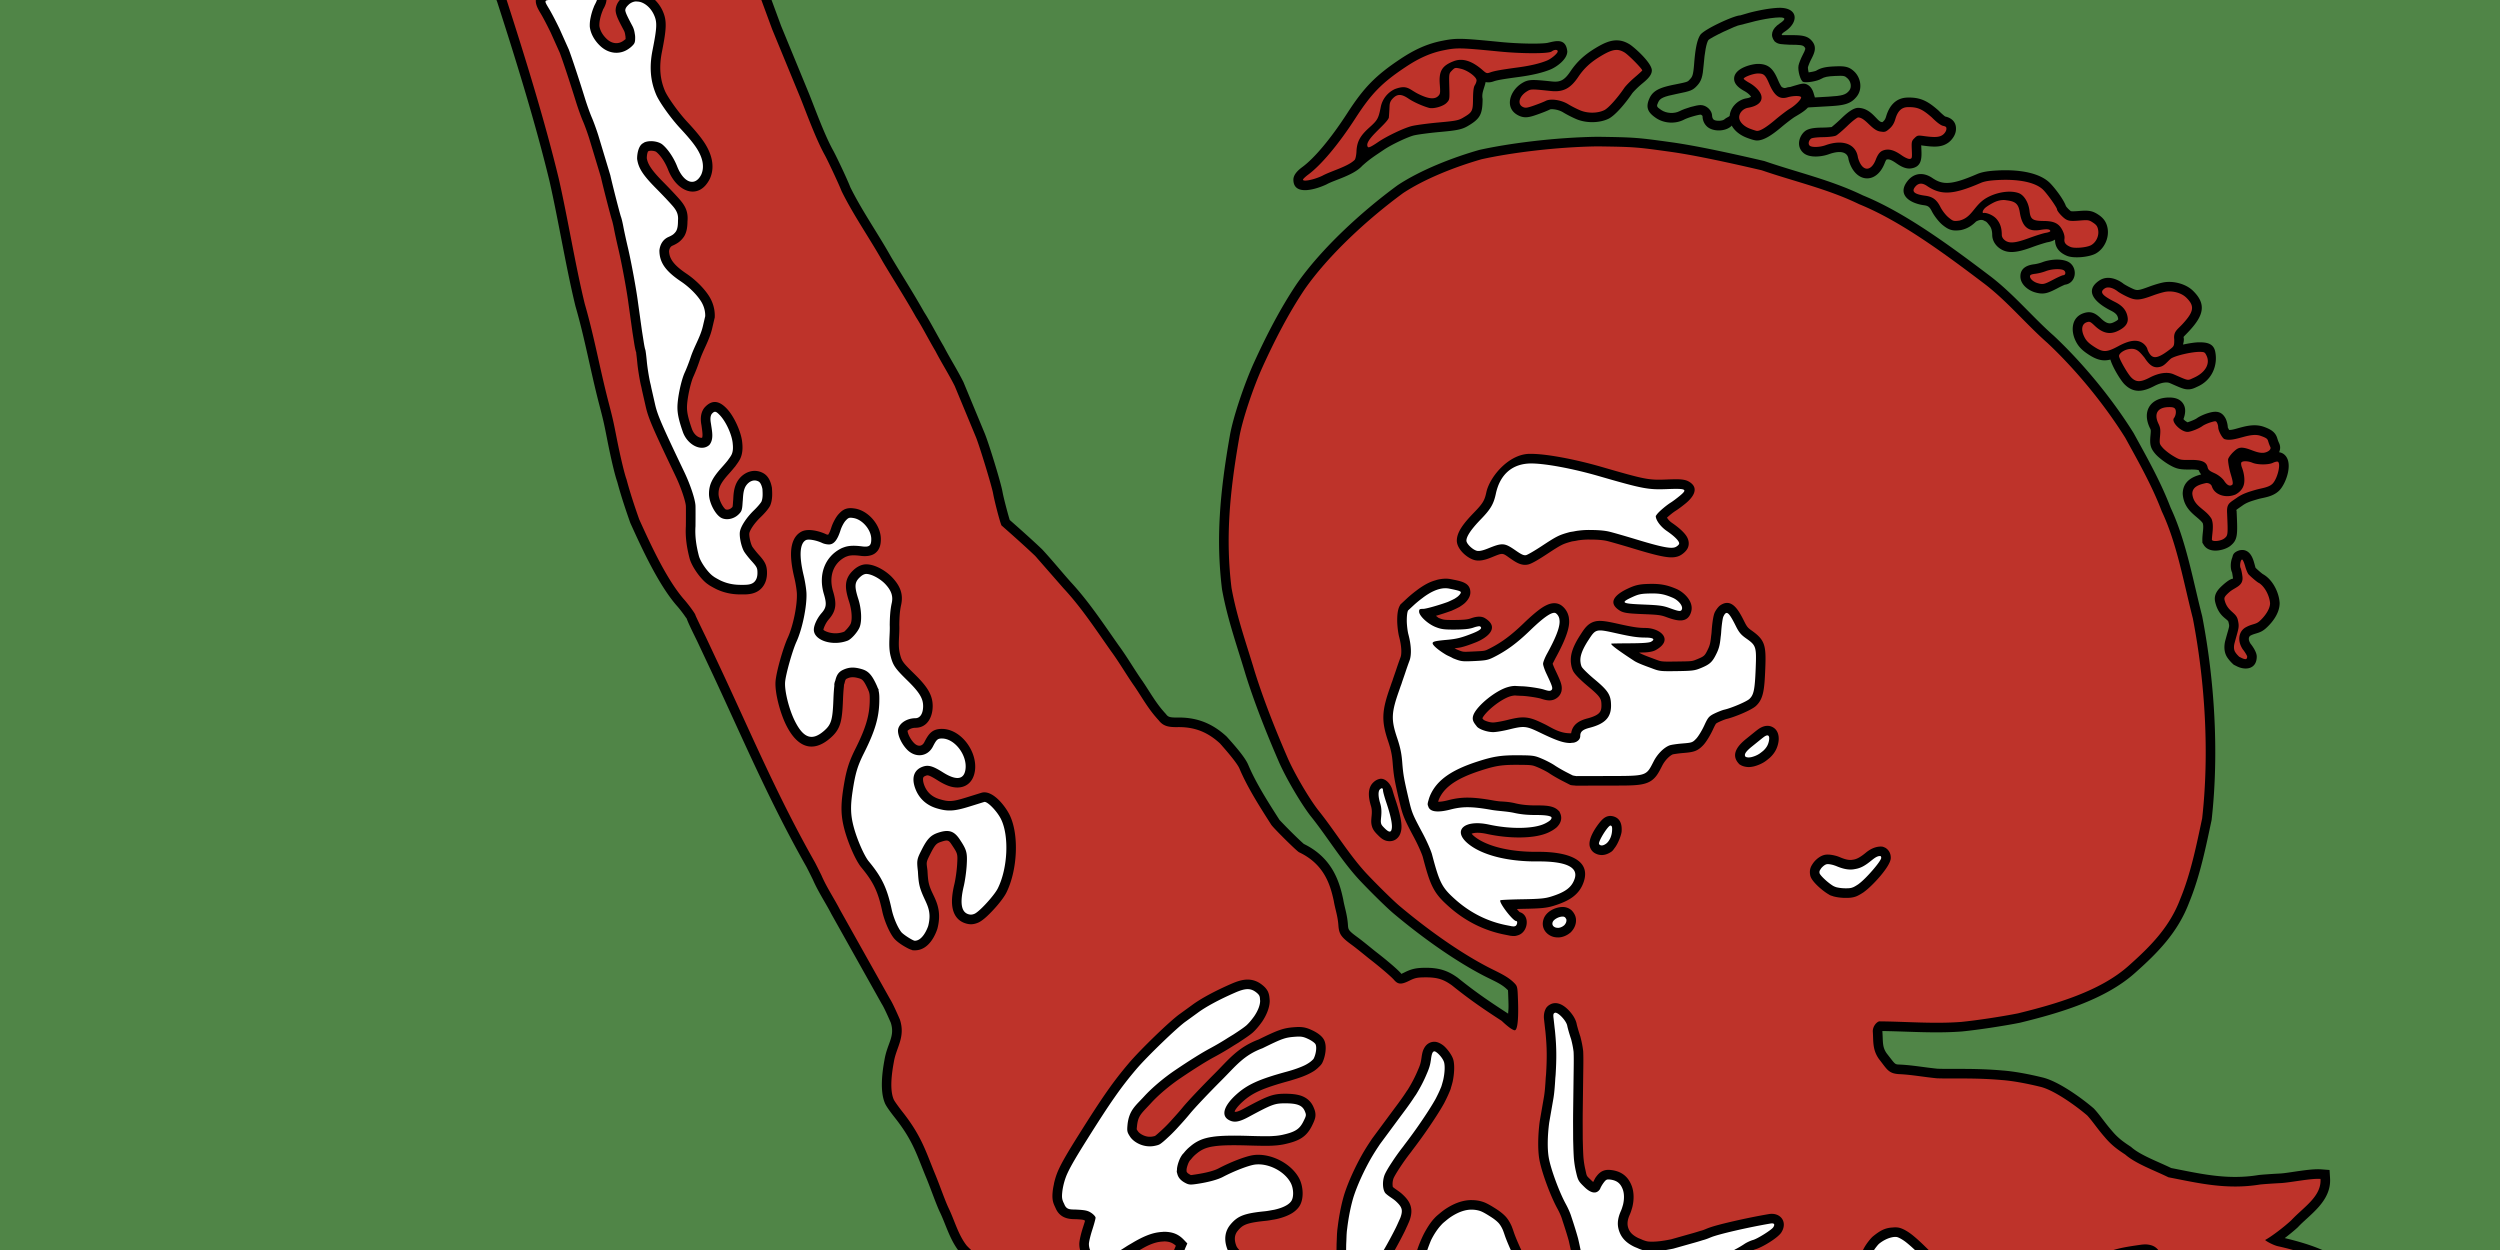 <svg xmlns="http://www.w3.org/2000/svg" width="2957.333" height="1478.672" viewBox="0 0 782.461 391.232" xmlns:v="https://vecta.io/nano"><rect x="0" y="0" width="782.461" height="391.232" fill="#333333" stroke="none"/><path d="M0 0v391.231h782.461V0z" fill="#508547" paint-order="fill markers stroke"/><path d="M556.825 2.45c-.847.013-1.923.116-3.127.279-1.891.257-4.855.872-6.582 1.371l-2.477.725c-1.888 0-11.325 4.353-12.475 6.107-1.162 1.773-1.617 5.122-1.937 9.18-.271 3.427-.558 3.904-1.266 4.66-.799.854-.492.821-4.764 1.678-4.24.85-6.739 1.687-7.924 4.287-1.338 2.935-.448 4.484 1.943 6.141 2.537 1.758 6.104 1.995 8.848.576 1.449-.749 4.608-1.576 5.207-1.57.251.002.598.424.598.424 0 1.153.4 2.298 1.303 3.201 1.86 1.86 6.224 1.744 7.949-.309a45.69 45.69 0 0 1 .846-.973c.894-.993 1.265-2.483 1.438-3.494.025-.147-.404.207.248-.127l-.182.086c.218-.094.418-.199.58-.291a9.69 9.69 0 0 0 .402-.242l.203-.131c.416.206.833.434 1.4.434 3.006 0 4.3-3.656 3.799-5.572-.496-1.898-2.895-3.374-4.977-4.291.054-.07-.092-.058.928-.449 4.186-1.132 6.375-1.567 6.678.496l-.004-.035c.34 2.525 2.074 5.971 5.326 5.971.813 0 2.453-.469 3.615-.869 1.017-.35 2.029-.541 2.029-.541s.165.393.26.709l1.127 3.75 6.656-.383c4.529-.261 6.779-.63 8.688-3.098 1.833-2.37 1.185-5.845-.822-7.754-1.71-1.626-3.123-1.747-6.187-1.613-2.435.106-4.093.35-5.658 1.299-.434.263-1.734.461-2.43.58-.201-.759-.249-1.48-.23-1.584.047-.259.479-1.454 1.002-2.467 1.121-2.174 1.985-4.081-.08-6.143-1.408-1.405-3.372-1.469-6.609-1.469h-2.422c-.116-.14-.261-.358.924-1.143 4.439-2.937 4.132-7.499-1.844-7.406zm-12.639 30.584c.005.005.024.02.029.025l-.006-.002z"/><path d="M556.872 5.451c-.695.011-1.618.095-2.77.251-1.782.242-4.552.819-6.155 1.282l-3.308.842c-1.036 0-9.494 4.034-9.965 4.753-.605.924-1.143 3.791-1.457 7.771-.291 3.689-.721 5.039-2.063 6.472-1.351 1.444-1.94 1.682-6.366 2.569-4.079.818-5.205 1.322-5.783 2.59-.6 1.317-.569 1.4.92 2.431 1.578 1.093 4.06 1.256 5.76.377 1.766-.913 5.253-1.917 6.615-1.905 1.831.017 3.57 1.684 3.57 3.423 0 .362.19.849.423 1.082.608.608 2.989.528 3.532-.118.25-.298 1.526-.841 1.778-1.12s.571-1.176.711-1.991c.222-1.303 1.004-.767 2.395-1.48.947-.408 2.254-1.776 3.024-1.023.302.302.639.548.749.548.447 0-.372-1.963-.527-2.554-.209-.8-1.696-2.501-3.177-2.797-1.052-.21-1.122-.319-1.122-1.742 0-1.791-.596-2.268 2.276-3.337 4.538-1.233 8.874-2.282 9.642 2.954.248 1.84 2.198 2.853 3.234 2.853.324 0 1.511-.318 2.639-.706s2.481-.705 3.007-.705c1.372 0 2.62 1.134 3.133 2.846l.445 1.484 4.293-.248c4.308-.248 5.44-.587 6.486-1.939.777-1.004.537-2.74-.518-3.743-.919-.874-1.129-.916-3.989-.791-2.268.099-3.321.315-4.233.868-1.283.777-4.717 1.361-5.726.974-.819-.314-1.725-3.51-1.44-5.079.125-.688.704-2.175 1.287-3.305.992-1.923 1.022-2.092.467-2.646-.483-.482-1.314-.591-4.491-.591-2.614-.185-3.573-.032-4.748-1.058-1.484-1.851-.886-3.946 1.595-5.587 1.978-1.309 1.944-1.935-.141-1.903z" fill="#508547"/><path d="M155.385 0l.211.548c6.151 19.046 12.063 38.27 16.385 56.115 2.812 12.391 5.145 26.921 8.115 39.117l.014.063.02.063c2.973 10.269 4.637 19.94 7.322 30.328 1.421 5.464 1.542 5.98 2.582 11.287 1.086 5.538 2.37 11.104 3.16 13.298l-.015-.048c1.248 4.665 2.718 8.973 4.041 12.744l.043.123.053.119c3.746 8.305 8.841 19.238 14.375 25.668l.022.025.021.023c.837.93 1.866 2.259 2.603 3.315l.133.193.11.16.088.133.068.105c.019.03.036.06.053.086l.041.067.029.049-.074-.396c.429 1.472 1.945 4.471 3.482 7.624l5.119 10.899.011.027.014.029c9.18 19.685 17.436 39.127 28.959 59.476l.004.006.004.006c.096.167 1.096 2.134 2.043 4.064l-.016-.035c1.641 3.804 4.172 7.596 5.76 10.711l.022.043.023.043 15.738 28.08.025.041.027.043c.455.712 1.228 2.249 2.803 5.848 1.41 4.425-1.122 6.359-2.002 11.802l.003-.022-.01.055c.002-.007.004-.013.005-.02-.627 3.383-1.477 9.481.157 13.337-.006-.01-.022-.03-.029-.041l.05.122c-.008-.021-.01-.048-.017-.07.406 1.018 1.881 2.994 3.308 4.801 5.688 7.268 6.731 11.628 9.787 18.932 1.517 3.752 2.878 7.751 4.097 10.351l.008.018.008.015c1.761 3.638 2.979 8.186 5.672 11.858h427.075l-.228-.073-.003-.001c-3.522-1.523-7.698-2.727-11.591-3.649 1.489-1.144 2.98-2.36 4.035-3.338l.078-.072.072-.079c3.623-3.871 10.429-8.028 9.994-15.219l-.158-2.611-2.609-.199c-3.597-.272-10.127 1.16-12.811 1.301-2.545.129-5.53.334-6.719.471l-.07.008-.068.012c-9.775 1.584-17.962-.383-27.273-2.201-4.422-2.137-9.588-3.995-12.442-6.49l-.158-.139-.174-.115c-2.454-1.605-3.999-2.774-5.768-4.885l-.02-.025-.022-.024c-2.295-2.625-3.645-4.787-5.492-6.794l-.113-.125-.129-.112c-2.98-2.583-10.678-8.398-16-9.649-4.103-1.004-8.692-1.894-12.475-2.174-8.642-.759-15.764-.38-20.338-.553-4.167-.409-7.769-1.106-11.686-1.293h-.006l-.008-.002c-1.787-.077-1.375.129-4.191-3.463-1.492-2.081-1.145-3.678-1.389-6.963-.001-.014-.001-.037.008-.072v-.001c7.976.105 16.467.777 24.897.134l.034-.004.035-.004c4.979-.496 12.926-1.701 18.027-2.715l.067-.014.064-.015c11.691-2.872 26.405-7.006 35.982-15.609l.006-.006c7.038-6.253 13.339-12.592 16.909-22.033-.004.01-.007.021-.011.031l.033-.08c-.003.007-.008.014-.011.022 3.433-8.305 5.333-17.953 6.981-25.633l.031-.146.015-.148c2.311-20.658.951-43.221-2.943-63.482l-.015-.09-.023-.09c-2.884-11.243-5.023-23.568-9.827-33.832l-.007-.017c-.005-.009-.008-.015-.011-.023l-.06-.145c.003.007.006.015.008.022-.004-.011-.008-.021-.012-.031l-.005-.012c-3.143-8.206-7.46-15.805-11.512-23.192l-.041-.074-.045-.072c-6.898-11.045-16.033-22.012-24.857-30.291l-.036-.033-.037-.034c-6.547-5.75-12.584-13.09-19.908-18.67-12.502-9.464-26.58-19.849-39.731-25.219l-.122-.054c-9.979-4.832-20.693-7.24-30.668-10.686l-.149-.051-.152-.035c-9.507-2.214-20.82-4.71-28.842-5.83-10.797-1.499-11.508-1.554-23.121-1.729h-.043-.043c-13.248.183-27.665 2.04-36.943 4.094l-.088.019-.088.026c-8.276 2.366-18.196 6.224-25.401 10.98l-.062.041-.061.045c-11.352 8.328-23.785 19.77-31.504 30.817l-.018.023-.015.023c-5.216 7.778-9.621 16.41-13.307 24.498-3.156 6.899-6.682 17.506-7.623 23.064-3.141 17.92-4.361 32.314-2.443 47.961l.012.086.015.086c1.713 9.401 4.867 18.165 7.269 26.258l.004.02.006.018c2.967 9.537 6.884 19.229 10.443 27.453 2.147 4.959 6.784 12.911 9.918 16.996l.024.029.021.027c5.111 6.337 9.801 14.206 15.508 20.279l.004.004.004.006c3.568 3.762 8.24 8.35 10.35 10.143l.004.004.006.004c8.456 7.122 18.726 14.557 28.231 19.514 3.267 1.691 5.697 2.59 7.502 4.437.221.229.181-.697.328 3.67.082 2.448-.027 2.634-.1 3.85l-.117-.115-.252-.164c-5.992-3.883-10.074-6.711-15.348-10.949l-.07-.056-.074-.053c-2.772-1.965-5.409-3.069-9.949-3.049-2.861.013-4.347.318-6.52 1.396-.929.461-1.157.541-1.184.523h-.001-.001v-.001h0l-.001-.001v-.001h-.001v-.001c-.003-.019.067-.074.071-.085v-.001h0c-1.23-1.438-5.017-4.594-8.158-7.006-1.822-1.466-3.86-3.163-5.578-4.42-2.909-2.123-2.841-2.377-2.951-3.912-.235-3.271-1.078-5.479-1.473-7.889l-.011-.074-.018-.072c-1.147-5.308-3.33-12.92-12.424-17.277l.092.022-.078-.067-.1-.088-.123-.109-.152-.135-.183-.168-.221-.203c-.777-.719-1.79-1.696-2.82-2.715-2.034-2.012-3.916-4.01-3.916-4.01l-.047-.084-.053-.082c-3.54-5.536-7.266-11.367-9.666-17.051l.008.02c-1.059-2.557-4.719-6.577-6.645-8.738l-.099-.111-.11-.1c-5.073-4.67-10.174-5.958-15.357-5.886h-.01-.01c-2.564.052-2.945-.312-3.492-1.017l-.08-.104-.088-.094c-3.025-3.274-4.612-6.338-7.255-10.237l-.018-.027-.019-.027c-2.299-3.236-4.727-7.459-7.377-11.053-4.666-6.618-9.344-13.76-15.064-19.908l.013.014c-2.981-3.346-5.673-6.684-8.861-10.129l-.063-.068-.067-.062c-3.144-3.005-7.545-6.903-10.058-9.11-.23-.655-1.829-6.412-2.274-8.877-.536-2.971-4.292-15.179-5.565-18.25l-6.638-16-.033-.076-.039-.076c-1.945-3.872-4.18-7.356-6.059-10.981l-.039-.074-.043-.074c-2.037-3.44-4.224-7.734-6.115-10.676-3.419-6.068-6.817-11.332-10.353-17.278-3.955-7.081-9.096-14.425-12.731-21.773-.797-2.121-4.009-8.957-5.278-11.346l-.018-.031-.016-.029c-2.679-4.782-5.523-12.631-7.549-17.717l-.013-.035-.016-.035-8.776-21.304-.008-.022L241.487 0zm121.408 331.927zm.01-.055l.002-.009zM457.678 12.167c-2.591-.063-4.147.178-6.269.595-4.611.906-8.574 2.671-13.158 5.727-7.704 5.137-11.373 8.887-16.557 16.908-5.156 7.979-10.261 14.05-13.992 16.814-.962.713-2.882 2.184-2.891 4.006v.016.016c.03 5.328 7.438 2.85 10.307 1.49l.076-.035.072-.041c2.491-1.356 8.149-2.749 10.885-5.545l.086-.088.078-.094c2.582-2.314 3.828-3.036 6.707-4.994 2.511-1.713 7.649-4.119 9.59-4.584 1.046-.251 4.721-.754 7.965-1.045 5.333-.478 6.942-.765 8.822-1.867 3.937-2.307 4.587-3.701 4.635-8.481-.398-1.92.659-3.6.928-5.269.746.124 1.518.135 2.52-.228 1.055-.382 2.713-.68 8.205-1.424 3.844-.521 7.238-1.314 9.674-2.336 1.711-.719 5.18-3.073 5.18-5.625-.451-4.426-3.933-3.157-6.205-2.664-.146.028-.296.045-.437.065-2.513.299-8.69.208-14.271-.34-6.117-.601-9.552-.918-11.948-.976zm48.479.465c-2.221-.064-4.357.944-6.815 2.433-3.439 2.084-5.801 4.258-7.875 7.35-1.856 2.766-3.216 3.344-5.697 3.086-6.306-.657-7.417-.707-9.471.563-3.783 2.338-5.631 7.893-.947 10.127 1.912.912 3.405.492 5.787-.34 1.468-.513 3.196-1.185 4.006-1.604.322-.166 2.439-.097 4.104.928 1.071.659 2.936 1.614 4.137 2.119 3.019 1.271 7.155 1.274 10.037-.115 2.017-.972 5.148-4.608 7.41-7.93.242-.355 1.501-1.684 2.729-2.73 1.313-1.119 3.438-2.664 3.438-4.471 0-2.378-5.57-7.35-7.039-8.224-1.123-.669-2.321-1.149-3.803-1.192zm44.004 7.371c-1.819.01-7.412 1.286-7.412 4.654.003 2.043 2.28 3.314 3.268 3.869 1.182.664 1.755 1.326 2.047 1.744-.257.156-.516.346-1.475.508-2.763.466-5.258 2.99-5.25 5.939.007 3.085 2.621 5.325 5.267 6.349 1 .387 2.383.872 3.189.901 2.194.08 4.869-1.743 7.765-4.187 1.602-1.353 3.552-2.818 4.176-3.192 1.896-1.136 5.137-2.847 5.195-5.275.105-4.477-6.16-4.379-8.316-3.733-.428.128-.844.451-2.15-2.594-1.428-3.329-2.817-5.003-6.305-4.984zm46.789 10.535h0c-3.564.103-5.645 2.556-6.617 5.9-.239.822-.52 1.227-.932 1.588-.106.093-.177.159-.222.204l-.127-.021-.121-.01c-1.408-.11-3.1-4.231-7.174-4.441l-.074-.004h-.074c-1.78-.003-3.929 1.981-5.442 3.442-1.437 1.388-2.89 2.568-2.89 2.568s-1.052.141-2.764.166c-2.006.029-4.354.107-5.627 1.164-1.826 1.515-2.79 4.817-.365 6.83 1.926 1.598 5.729 1.117 7.826.363 4.185-1.504 5.941-.364 6.184 1.409l.027.193.051.188c1.938 7.104 8.572 7.837 11.252 1.043l.006-.016.006-.014c.361-.944.537-1.091.574-1.129.636-.241 1.503.044 3.006 1.091 1.182.83 2.879 1.914 4.691 1.656 3.343-.476 3.345-3.146 3.223-5.929l-.05-1.327c.054.028.055.052.405.1 3.659.506 6.044.602 8.155-.967.982-.73 2.104-2.192 2.283-3.686.313-2.604-1.271-3.982-3.355-4.44 0 0-.646-.431-2.071-1.855l-.074-.074-.078-.068c-3.282-2.853-5.519-4.043-9.63-3.926zm30.853 22.744c-.821-.002-1.664.018-2.529.063-2.867.146-4.883.441-6.551 1.164-8.139 3.529-10.751 3.359-13.941 1.191-2.654-1.804-5.647-1.724-7.758.959-3.36 4.271.685 6.98 5.137 7.571 1.254.166 1.742.456 2.483 1.92.704 1.391 2.176 3.299 3.312 4.23 1.961 1.607 3.162 1.979 5.656 1.648l.145-.019.141-.034c2.11-.492 3.451-1.523 4.592-2.65 1.397-.737 2.078-.546 2.767-.114.534.105 1.11 1.001 1.345 1.266.521.613.923 1.541.93 3.038.006 1.706.936 3.125 2.078 4.023 2.711 2.133 5.967 1.46 10.539-.226 2.046-.755 4.329-1.431 4.641-1.481.473-.076 1.513-.278 2.41-.842-.064 2.549 1.494 4.151 3.707 5.076 2.179.911 7.088.41 9.103-.75 2.625-1.51 4.145-4.831 3.643-7.805-.332-1.963-1.265-3.244-2.9-4.326-1.962-1.298-3.189-1.391-6.226-1.138-2.227.186-2.379.034-2.43.008 0 0-.504-.389-.989-.922-.045-.049-.087-.099-.129-.146l-.107-.125c-.03-.036-.058-.072-.084-.105l-.068-.086c-.018-.024-.034-.046-.049-.067l-.037-.051-.023-.035.007.036c-.821-2.397-3.994-6.331-5.203-7.456-2.868-2.67-7.956-3.8-13.61-3.814zm.537 6.426l.218.035c-.03-.003-.058 0-.089-.006-.048-.006-.08-.023-.129-.029zm15.141 21.539c-1.331.046-2.981.319-4.278.828-.677.266-1.803.55-2.521.635-1.582.187-4.33.842-4.33 3.779 0 2.656 2.598 4.421 4.482 4.986 2.711.812 4.074.351 7.148-1.268a34.22 34.22 0 0 1 1.859-.914l.143-.062.115-.051c.064-.027.09-.046.089-.058v-.001h0v-.001c3.436-.353 4.206-4.734 1.765-6.761-1.161-.964-3.218-1.157-4.473-1.113zm16.056 5.724c-.76.044-1.578.253-2.35.738l-.023.014-.023.016c-5.034 3.298-1.353 7.026 3.551 9.49 1.718.864 2.126 1.558 2.27 2.637 0 0 .109.305-1.492 1.047-1.083.502-2.101.473-3.816-1.162-1.624-1.548-3.041-2.549-5.48-1.742-3.84 1.27-4.088 5.393-2.606 8.547.89 1.894 2.052 3.031 3.953 4.301 2.731 1.824 4.672 2.261 7 1.688.698 2.413 3.172 6.454 4.359 7.67 2.795 2.862 5.723 2.503 9.328.627 2.428-1.264 4.079-1.304 4.91-.943 2.438 1.058 3.754 1.694 4.889 1.892 1.783.312 2.977-.431 3.813-.803 4.648-2.066 6.363-6.852 5.504-10.951-.53-2.53-2.575-2.904-4.976-2.904-1.295 0-3.223.307-5.08.711.076-.514.242-.915.242-1.575v-.181l-.021-.182c-.087-.717-.359-.09 1.826-2.463 4.372-4.748 5.341-8.277 1.025-12.468-2.125-2.063-5.842-3.081-8.84-2.65-1.135.163-3.197.779-4.737 1.35-3.848 1.427-3.929 1.321-5.785.441-1.183-.561-2.281-1.242-2.281-1.242l-.093-.084-.1-.074c-1.12-.847-3.031-1.855-4.965-1.743zm19.389 37.444h0v.001c-5.837 0-8.6 4.25-6.054 9.519.315.651.359.579.199 2.303-.26 2.797-.089 3.991 1.612 5.928.853.972 2.638 2.344 3.959 3.131 2.456 1.463 3.554 1.696 6.824 1.65 1.348-.019 2.096.055 2.598.188.05.013.086.026.119.037.16.54.457.925.742 1.322-2.31.593-5.671 1.882-5.77 5.926l-.004.168.016.168c.466 5.278 4.783 6.855 6.25 8.976.425 1.348-.148 3.291-.121 5.299l.011.832.436.707c1.797 2.908 6.622 1.643 8.326.273 2.337-1.879 2.274-3.493 1.981-10.246l-.002-.021-.002-.024c-.015-.259-.02-.468-.018-.642.004-.399-.823.162 1.76-1.637l.027-.02.029-.02c1.444-1.056 3.016-1.465 5.033-2.062 1.73-.473 4.386-.656 6.39-2.539l.008-.01.01-.01c2.249-2.149 4.875-9.403 1.239-11.65a3.08 3.08 0 0 0-1.199-.416c.368-.86.509-1.818-.049-2.955l.017.035c-.26-.566-.335-.775-.584-1.586l-.027-.09-.034-.088c-.584-1.55-1.712-2.429-4.147-3.295l-.029-.01-.03-.01c-4.35-1.449-8.7 1.162-10.764 1.01l-.049-.088c-.269-.504-.365-.713-.365-.713 0-.8-.335-2.122-.711-2.824-1.396-2.608-3.564-2.212-5.522-1.623-1.078.324-2.62.994-3.453 1.6-.767.558-2.902 1.268-2.902 1.268s-.47-.252-.789-.51a4.23 4.23 0 0 1-.213-.186c-.062-.057-.12-.115-.174-.172a3.47 3.47 0 0 1-.117-.129c.56-1.46.82-3.168.09-4.533-1.032-1.929-3.03-2.232-4.549-2.232zm23.05 47.732a3.37 3.37 0 0 0-.921.072l.015-.02c-.014.003-.019.016-.034.019-.02.004-.031-.007-.051-.002-2.089.647-2.114 1.593-2.291 2.215-.688 1.654-.613 3.718-.086 4.744 0 0 .122.608.222 1.395l.01.064.01.067c.167.97.104-.5-3.156 2.426l-.006.004-.006.006c-1.555 1.411-2.892 2.917-2.367 5.26l.004.018.004.015c1.102 4.665 3.922 5.245 4.147 6.219.381 1.654.372.849-.926 5.621l-.01.039c-.457 1.597-.52 3.554.377 5.145.558.989 1.605 2.038 1.912 2.318l.306.28.963.484c2.73 1.377 6.236.904 6.236-3.045 0-1.327-1.225-3.14-1.965-4.05-.992-1.606-.279-2.343-.043-2.475 1.587-.891 2.985-.642 4.828-2.282 1.929-1.717 4.333-4.646 4.344-7.885v-.111l-.008-.112c-.22-3.078-2.028-6.895-4.885-8.674l-.516-.32-.027-.022-.113-.088-.136-.11-.164-.133-.19-.156-.217-.186c-.501-.428-.978-.864-1.297-1.192l-.34-1.242c-.321-1.158-.957-3.528-2.865-4.164-.218-.073-.476-.127-.76-.144zm-75.221 162.895c.026.005.03.004.036.003z"/><path d="M158.573 0c6.117 18.952 12.012 38.149 16.329 55.98 2.83 12.467 5.158 26.981 8.108 39.091 3.001 10.366 4.682 20.096 7.347 30.406 1.424 5.475 1.578 6.146 2.621 11.465 1.115 5.684 2.488 11.464 3.1 13.053 1.22 4.558 2.655 8.774 3.972 12.528 3.74 8.291 8.635 18.808 13.914 24.944 1.507 1.676 3.701 4.687 3.701 5.078 0 .099 1.485 3.227 3.3 6.949l5.166 11.002c9.194 19.716 17.378 39.006 28.851 59.267.222.388 1.182 2.293 2.133 4.233 1.556 3.646 4.052 7.36 5.722 10.635l15.692 27.995c.565.884 1.422 2.569 3.114 6.45 1.832 5.583-1.152 8.724-1.886 13.335-.62 3.335-1.38 8.617-.026 11.722.162.425 1.464 2.253 2.893 4.064 6.017 7.685 7.238 12.55 10.201 19.632 1.545 3.816 2.897 7.783 4.048 10.238 1.937 4.002 3.014 8.403 5.716 11.818a31.63 31.63 0 0 0 1.364 1.347h413.754a90.84 90.84 0 0 0-4.716-1.173c-1.162-.249-3.379-1.32-4.048-1.957 2.049-1.099 5.982-4.124 8.151-6.133 3.975-4.247 9.522-7.482 9.189-12.987-2.978-.225-9.404 1.146-12.434 1.305-2.522.127-5.459.332-6.526.455-10.507 1.703-19.286-.457-28.652-2.277-4.374-2.157-10.187-4.204-13.52-7.118-2.555-1.671-4.342-2.987-6.423-5.471-2.368-2.709-3.719-4.866-5.442-6.738-2.847-2.468-10.153-7.922-14.72-8.996-4.039-.989-8.456-1.844-12.03-2.106-8.572-.755-15.567-.359-20.285-.543-4.294-.416-7.829-1.113-11.642-1.295-3.541-.153-3.895-1.395-6.493-4.699-2.128-2.958-1.736-5.633-1.952-8.525-.113-1.704 1.184-3.107 1.999-3.306 8.346.058 17.054.832 25.672.175 4.896-.487 12.705-1.673 17.738-2.674 11.633-2.857 25.724-6.862 34.705-14.939 6.958-6.183 12.828-12.154 16.124-20.91 3.366-8.119 5.185-17.454 6.842-25.175 2.275-20.335.94-42.565-2.908-62.583-2.925-11.404-4.978-23.477-9.726-33.514-3.062-8.064-7.323-15.543-11.423-23.016-6.76-10.824-15.726-21.589-24.366-29.695-6.675-5.863-12.613-13.101-19.738-18.53-12.532-9.487-26.271-19.649-39.175-24.889-9.834-4.792-20.377-7.124-30.515-10.626-9.494-2.211-20.667-4.679-28.575-5.783-10.791-1.498-11.147-1.524-22.754-1.699-13.06.181-27.259 2.015-36.336 4.024-8.111 2.319-17.696 6.059-24.573 10.598-11.192 8.21-23.333 19.404-30.819 30.118-5.096 7.599-9.418 16.059-13.071 24.074-3.09 6.755-6.506 17.062-7.395 22.316-3.116 17.771-4.289 31.862-2.422 47.096 1.684 9.243 4.775 17.789 7.195 25.941 2.922 9.393 6.791 18.974 10.331 27.152 2.065 4.771 6.55 12.459 9.545 16.363 5.208 6.458 9.817 14.209 15.359 20.106 3.537 3.729 8.138 8.244 10.113 9.921 8.361 7.041 18.409 14.309 27.677 19.143 3.199 1.656 6.183 2.856 8.289 5.021.979 1.022 1.009 1.167 1.16 5.65.16 4.745-.066 7.903-.63 8.815-.28.453-.478.431-1.484-.16-.639-.376-1.981-1.485-2.983-2.466-6.045-3.918-10.2-6.792-15.596-11.129-2.426-1.719-4.275-2.513-8.202-2.495-2.662.012-3.31.147-5.199 1.084-2.46 1.221-3.479 1.155-4.729-.306-.841-.983-4.616-4.204-7.704-6.576-1.85-1.487-3.852-3.154-5.519-4.374-3.347-2.443-3.978-3.368-4.176-6.122-.22-3.059-1.017-5.032-1.441-7.617-1.098-5.083-2.984-11.479-10.812-15.218-.425-.009-8.312-7.811-8.81-8.715-3.541-5.538-7.427-11.639-9.901-17.498-.713-1.722-4.205-5.748-6.114-7.89-4.426-4.074-8.728-5.158-13.284-5.095-3.172.064-4.59-.457-5.925-2.179-3.232-3.498-4.967-6.804-7.534-10.589-2.366-3.329-4.771-7.519-7.346-11.011-4.708-6.675-9.245-13.632-14.876-19.678l-8.822-10.087c-3.295-3.149-8.192-7.488-10.57-9.57-.451-.883-2.165-7.398-2.644-10.054-.419-2.323-4.283-14.982-5.384-17.639l-6.618-15.946c-1.9-3.78-4.121-7.242-6.041-10.948-2.075-3.504-4.242-7.76-6.057-10.582-3.424-6.091-6.828-11.349-10.416-17.381-3.929-7.044-9.187-14.548-12.909-22.113-.491-1.387-3.937-8.803-5.166-11.118-2.797-4.994-5.711-13.035-7.719-18.075l-8.83-21.434L238.299 0zm299.033 15.167c-2.297-.056-3.577.138-5.62.54-4.102.806-7.77 2.41-12.073 5.279-7.437 4.958-10.681 8.272-15.701 16.041-5.215 8.07-10.677 14.597-14.726 17.596-.92.682-1.673 1.405-1.675 1.608h-.001v.002l.001-.001c.004.716 3.407.036 6.021-1.203 2.852-1.552 8.103-2.892 10.174-5.007.251-.303.497-1.472.546-2.598.134-3.063 1.12-4.901 4.018-7.497 2.598-2.326 2.867-2.811 3.591-6.472a7.88 7.88 0 0 1 4.401-5.569c3.885-1.454 4.442.048 7.251 1.468 3.217 1.617 5.194 1.834 6.333.694.636-.636.685-1.003.483-3.632-.319-4.152.669-5.82 4.293-7.242 2.782-1.092 5.757-.177 9.169 2.82 1.126.989 1.306 1.039 2.367.654 1.294-.469 3.318-.83 8.825-1.576 3.72-.504 6.785-1.236 8.914-2.13 1.424-.598 3.341-2.238 3.341-2.859 0-.643-1.043-.62-1.92.042-.922.699-9.197.7-16.287.004-6.114-.6-9.428-.907-11.725-.963zm48.462.463c-1.337-.039-2.848.594-5.172 2.002-3.108 1.883-5.136 3.77-6.937 6.455-2.417 3.602-4.717 4.792-8.5 4.398-6.249-.651-6.322-.649-7.583.13-2.431 1.502-3.063 3.996-1.235 4.868.791.377 1.286.311 3.507-.465 1.423-.497 3.05-1.143 3.617-1.437 1.555-.804 4.849-.319 7.054 1.037.96.59 2.638 1.449 3.729 1.909 2.365.996 5.439.975 7.569-.052 1.261-.608 4.033-3.683 6.234-6.916.485-.712 1.954-2.208 3.263-3.324s2.381-2.101 2.381-2.189c0-.528-4.31-4.893-5.574-5.645-.814-.484-1.553-.749-2.355-.773zm-50.25 5.639c-.541-.015-.789.208-1.369.789-.943.944-.953 1.003-.84 5.045s.103 4.101-.846 5.092c-1.048 1.094-4.115 1.96-5.528 1.561-2.094-.592-4.84-1.833-6.392-2.89-2.166-1.475-3.463-1.511-4.838-.136-.742.742-1.048 1.409-1.09 2.381-.067 1.524-.148 2.815-.235 3.747-.865 2.206-8.069 7.171-6.539 9.174.261.261 1.153-.177 3.189-1.566 2.743-1.871 8.159-4.443 10.581-5.024 1.326-.318 5.105-.82 8.397-1.116 5.28-.473 6.173-.646 7.571-1.466 2.961-1.735 3.113-2.02 3.152-5.922.025-2.452.191-3.699.571-4.278.294-.449.535-1.13.535-1.512 0-1.077-2.777-3.131-4.893-3.62-.671-.155-1.102-.25-1.427-.259zm94.359 1.734c-1.437.008-4.43 1.123-4.43 1.651 0 .155.782.721 1.737 1.257 1.939 1.089 3.443 2.688 3.776 4.017.47 1.873-1.08 3.288-4.175 3.81-1.517.256-2.752 1.591-2.748 2.976.003 1.356 1.346 2.783 3.35 3.558.97.375 1.968.69 2.216.699 1.032.038 2.894-1.096 5.721-3.482 1.649-1.392 3.706-2.955 4.571-3.473 1.715-1.027 3.516-2.824 3.533-3.523.013-.564-2.423-.586-4.252-.038-2.504.75-4.127-.454-5.77-4.283-1.179-2.749-1.657-3.177-3.529-3.167zm46.859 10.534c-1.883.054-3.098 1.242-3.824 3.741-.381 1.31-.93 2.21-1.833 3.003-1.135.997-1.456 1.106-2.684.909-2.81-.22-4.683-4.311-7.094-4.435-.362-.001-1.87 1.169-3.352 2.599s-3.09 2.809-3.575 3.064c-.519.274-2.213.484-4.12.512-1.953.028-3.443.216-3.754.474-.762.633-.943 1.731-.364 2.211.674.559 3.132.484 4.895-.15 5.446-1.957 9.592-.399 10.17 3.824 1.206 4.42 4.018 4.659 5.568.73.555-1.451 1.113-2.264 1.871-2.726 2.263-1.159 4.423.044 6.225 1.3 1.04.731 2.107 1.21 2.554 1.147.724-.103.761-.262.648-2.828-.112-2.554-.062-2.776.824-3.662s1.067-.926 2.941-.667c3.477.481 4.891.385 5.953-.404.541-.402 1.033-1.138 1.092-1.635.092-.763-.066-.941-1.022-1.151-.732-.161-1.981-1.099-3.546-2.664-2.965-2.577-4.405-3.282-7.575-3.192zm30.76 22.745c-.766-.002-1.557.018-2.37.059-2.753.14-4.308.399-5.509.92-8.591 3.725-12.386 3.932-16.821.919-1.51-1.026-2.731-.916-3.714.334-1.161 1.475-.215 2.292 3.174 2.741 2.355.312 3.6 1.237 4.765 3.539.586 1.159 1.672 2.555 2.537 3.264 1.434 1.175 1.608 1.227 3.359.994 4.005-.933 4.53-4.653 8.321-6.987 3.216-1.916 7.489-2.6 10.243-1.64 1.693.59 3.118 2.909 3.418 5.562.304 2.688.959 3.148 4.519 3.176 3.174.024 4.691.778 5.767 2.866.534 1.036.764 1.976.661 2.704-.169 1.205.36 1.914 1.913 2.564 1.265.529 5.126.18 6.451-.582 1.571-.904 2.489-2.884 2.181-4.706-.192-1.135-.517-1.608-1.598-2.323-1.28-.847-1.525-.884-4.321-.651-2.386.199-3.178.137-4.059-.319-1.014-.525-2.895-2.593-2.895-3.184s-3.191-5.066-4.453-6.24c-2.079-1.936-6.211-2.997-11.57-3.011zm-.902 6.324c-1.095.039-2.146.405-2.892.777-1.033.517-2.235 1.273-2.672 1.681-.897.837-1.079 1.861-.276 1.553 1.379.088 3.032.992 3.82 1.899 1.161 1.356 1.647 2.819 1.656 4.989.002.597.346 1.214.933 1.676 1.385 1.09 3.305.918 7.647-.683 2.098-.774 4.439-1.506 5.203-1.628s1.39-.366 1.39-.541c0-.596-1.044-.722-3.082-.371-3.844.662-5.726-.944-6.457-5.514-.417-2.607-1.325-3.424-4.169-3.754a4.82 4.82 0 0 0-1.1-.082zm16.691 21.64c-1.1.038-2.338.251-3.286.623a15.88 15.88 0 0 1-3.263.82c-1.273.151-1.683.346-1.683.801 0 .773 1.058 1.727 2.344 2.113 1.687.505 2.111.415 4.889-1.049 1.474-.776 2.893-1.411 3.154-1.411.733 0 .926-.952.299-1.473-.392-.325-1.353-.462-2.453-.423zm16.127 5.72c-.331.019-.645.107-.926.284-1.749 1.146-.965 2.182 3.253 4.302 2.4 1.206 3.606 2.728 3.898 4.919.229 1.714-.801 3.053-3.205 4.167-2.485 1.151-4.699.621-7.149-1.714-1.309-1.248-1.573-1.362-2.469-1.065-1.519.502-1.85 2.258-.832 4.422.59 1.255 1.308 2.017 2.904 3.083 3.007 2.008 4.074 2.003 7.869-.045 3.419-1.844 5.807-2.146 7.554-.954.713.486 1.327 1.268 1.489 1.897.152.588.614 1.431 1.025 1.873 1.139 1.222 2.741.744 6.062-1.809 1.259-.967 1.323-1.116 1.323-3.055-.306-2.515.947-3.067 2.597-4.859 3.612-3.922 3.851-5.655 1.142-8.285-1.449-1.407-4.044-2.16-6.323-1.832-.81.116-2.663.653-4.119 1.193-4.229 1.568-5.418 1.618-8.114.34-1.261-.598-2.61-1.372-2.998-1.719-.845-.639-1.989-1.198-2.982-1.141zm7.399 19.211a5.62 5.62 0 0 0-.781.076c-1.551.253-3.107 1.34-3.107 2.169 0 .859 2.638 5.502 3.804 6.696 1.51 1.546 2.913 1.561 5.796.06 2.868-1.493 5.569-1.865 7.488-1.032 4.903 2.127 4.238 2.011 6.291 1.099 3.62-1.609 5.226-4.377 4.014-6.918-.531-1.114-.686-1.195-2.27-1.195-2.498 0-7.629 1.215-8.874 2.101-1.088.897-1.912 2.126-3.182 2.522-2.008.602-3.38-.156-5.102-2.817-1.292-1.589-2.119-2.509-3.397-2.717a3.74 3.74 0 0 0-.681-.044zm11.815 18.241c-3.607 0-4.9 2.012-3.352 5.216.589 1.218.671 1.877.484 3.883-.218 2.344-.192 2.453.879 3.673.607.691 2.065 1.83 3.241 2.53 2.046 1.219 2.27 1.271 5.247 1.229 3.634-.05 5.141.57 5.514 2.269.179.816.604 1.193 2.078 1.845 1.162.514 2.287 1.366 3.014 2.285.855 1.345 1.749 2.043 2.622 1.375.535-.467-.379-2.848-.726-4.256-.393-1.593-.642-3.278-.552-3.744s.808-1.468 1.597-2.227c1.126-1.082 1.708-1.379 2.704-1.379 2.345.101 4.451 1.802 6.82 1.598 1.385-.181 2.474-1.071 2.071-1.837-.32-.697-.458-1.088-.725-1.955-.215-.571-.433-.846-2.346-1.527-3.524-1.174-8.157 2.095-11.275 1.032-.692-.265-1.954-2.636-1.954-3.67a3.55 3.55 0 0 0-.356-1.408c-.332-.62-.467-.631-2.013-.166-.911.274-2.061.792-2.555 1.151-1.154.839-3.694 1.842-4.666 1.842-2.102 0-5.192-3.133-4.263-4.322.579-.74.782-2.107.416-2.791-.256-.479-.754-.649-1.905-.649zm23.832 16.951c-.661-.002-1.167.148-1.284.451-.099.258-.001.932.218 1.499.807 2.094.998 4.493.461 5.787-.376 1.064-1.226 1.974-2.427 2.645-3.011 1.295-6.564.179-7.43-2.459-.18-.719-.991-1.163-1.806-1.114-2.058.459-4.281 1.081-4.335 3.316.363 4.109 4.125 4.675 6.035 7.922.834 2.082.084 4.976.105 6.578.393.636 2.886.326 3.895-.486 1.132-.91 1.152-1.096.862-7.778-.182-3.105.639-3.256 3.022-4.915 1.876-1.372 4.005-1.94 6.012-2.536 1.978-.541 3.939-.714 5.129-1.832 1.551-1.482 2.755-6.298 1.732-6.93-.204-.126-.902.023-1.551.331-1.424.676-4.795.667-6.43-.016a6.05 6.05 0 0 0-2.209-.464zm-1.038 30.761a.12.12 0 0 0-.023.004v.001c-.45.096-.778 1.972-.418 2.672.166.324.405 1.397.531 2.386.564 3.277-2.266 3.516-4.109 5.169-1.353 1.228-1.617 1.659-1.455 2.381.878 3.713 3.591 3.8 4.151 6.233.538 2.339.289 2.496-.969 7.134-.332 1.139-.292 2.177.1 2.872s1.07 1.346 1.322 1.577l.598.301c1.438.725 1.884.522 1.884-.367 0-.235-.739-1.509-1.388-2.271-1.908-2.906-1.098-5.743.913-6.869 2.026-1.138 3.13-.863 4.302-1.905 1.635-1.455 3.332-3.734 3.338-5.655-.162-2.263-1.609-5.175-3.479-6.339-.244 0-2.223-1.632-3.223-2.658-.291-.298-.777-1.439-1.081-2.536s-.72-2.05-.924-2.118c-.023-.008-.046-.012-.069-.01z" fill="#be332a"/><path d="M167.712 0c-.152 1.416.735 2.927 1.486 4.173.799 1.325 2.011 3.651 3.205 6.108l2.816 6.275c.948 2.506 3.196 9.301 4.986 15.088.648 2.094 1.654 4.917 2.258 6.305.501 1.151 1.382 3.566 1.946 5.352l3.693 12.225c.447 2.173 3.166 12.714 3.471 13.477.012.029.356 1.314.578 2.518.247 1.335.897 4.319 1.451 6.668 1.016 4.311 2.608 12.962 3.095 16.801l1.274 9.107.515 3.271c.167 1.084.437 2.538.768 3.323-.06-.116-.119-.224-.134-.234h-.001-.001-.001-.001v.001h-.001 0v.001h-.001v.001l.014.105.018.121.021.15.024.181c.084.647.18 1.511.269 2.455.185 1.971.679 5.049 1.107 6.98v.001h0v.001h0l.016.077.022.076c.097.354.191.764.289 1.305l.012.068.013.067 1.174 5.152c.851 3.764 2.22 6.865 9.353 21.797 1.863 3.901 3.186 8.149 3.23 9.449.021.611.021 3.488-.006 6.234-.211 3.554.329 6.86 1.148 10.023.659 2.544 3.302 6.286 5.375 7.889l.031.025.035.025c.216.158.548.404.861.604l.008.004.006.006c.163.102.204.123.212.125h.001.001.001v-.001h0c.269.164.523.303.771.439.006.003.012.007.018.01.853.568.261.174.039.025l.094.051.008.002.027.016c.317.169.769.42 1.205.615 2.429 1.088 4.904 1.556 7.726 1.506-.012.001-.024.003-.032.003h.097c-.01 0-.018-.002-.027-.003 1.568.021 4.348.038 6.19-2.075l.015-.013c1.359-1.554 1.581-3.404 1.585-4.637 0-2.478-.706-3.622-2.66-5.785-.977-1.081-1.908-2.364-1.971-2.488-.66-1.307-1.015-3.537-.898-4.16.183-.977 1.447-3.014 3.537-5.026 1.087-1.046 2.349-2.419 2.908-3.48l.074-.143.06-.15c.749-1.888.572-3.955.504-5.196l-.011-.214-.043-.213c-.274-1.362-.875-3.412-2.744-4.412-2.939-1.573-6.097-.202-7.781 2.232-1.499 2.17-1.469 4.924-1.555 6.131-.098.971-.073 1.662-.226 2.255a3.94 3.94 0 0 0-.19.182c-.666.666-1.485.77-1.944.578-.301-.126-1.418-1.476-1.988-3.412-.175-.593-.242-1.043-.242-1.416 0-1.872.507-3.269 3.187-6.256.753-.839 1.327-1.514 1.846-2.158l.125-.123.152-.219c.372-.533 1.108-1.469 1.531-2.399l.011-.025.012-.027c.842-1.945.648-3.941.521-5.119-.35-3.215-2.574-8.034-4.791-10.365-2.122-2.231-4.441-3.146-6.951-.373l-.133.149-.113.164c-1.385 2.01-.88 4.474-.732 5.311.302 2.134.432 3.214.191 3.842-.558.163-2.378-.401-3.229-2.856-1.162-3.354-1.506-5.097-1.506-6.637 0-2.542 1.093-7.671 2.025-9.682a55.88 55.88 0 0 0 1.91-4.906l.004-.01.004-.012c1.057-3.28 3.054-6.328 3.941-10.111l.002-.008.002-.01.72-3.078.08-.318.008-.328c.065-2.38-.658-4.552-1.755-6.311l-.002-.006-.004-.004c-1.553-2.467-4.289-5.191-7.148-7.111-4.234-2.844-5.331-4.863-5.398-7.047.162-1.032.621-1.472.998-1.64l-.041.018c.714-.307 1.451-.685 2.08-1.145l.06-.045.058-.047a7.32 7.32 0 0 0 1.58-1.752l.033-.051.029-.051c.773-1.347.95-2.946.968-4.569.001.008.004.013.004.021l.01-.188c.231-2.845-.742-4.598-2.08-6.244-.904-1.108-3.386-3.743-5.612-5.988-3.856-3.891-4.794-5.714-5.057-7.395.014-.654.088-1.396.326-1.949a.31.31 0 0 0 .035-.124l.168-.104.01-.008c.602-.253 2.001-.109 2.447.258 1.335 1.096 2.746 3.159 3.695 5.578 2.758 7.029 9.563 9.658 13.014 2.895l.035-.067.031-.07c1.811-4.041.233-8.113-1.5-10.894-1.226-1.954-3.069-4.148-5.668-6.943-2.78-2.99-6.106-7.724-6.904-9.6-1.524-3.581-1.888-7.484-.969-12.115 1.446-7.288 1.652-9.851.242-12.941a11.26 11.26 0 0 0-2.384-3.405h-11.025c-.611.714-1.228 1.717-1.3 3.065l-.013.268.033.264c.112.897.487 1.831.897 2.701.397.843.971 1.933 1.687 3.286.188.355.313.776.395 1.371l.013.088.015.086c.05.252.064.414.065.521.002.907.183.39-.318.85l-.178.133-.264.188c-1.446 1.025-3.419.962-5.082-.592-1.425-1.331-2.174-2.834-2.346-4.137-.009-.66.038-1.3.162-1.861l.008-.039.008-.039a14.57 14.57 0 0 1 .834-2.787l.004-.012.004-.012.002-.004.08-.194.051-.199s.947-1.372 1.078-2.945zM479.25 142.056c-6.759-.312-12.885 7.015-14.012 11.871-.57 2.683-1.054 3.565-3.904 6.504-3.101 3.198-5.371 6.02-5.371 8.777 0 2.785 3.502 5.708 5.797 6.148 1.627.312 3.341-.21 5.033-.896 3.784-1.534 3.311-1.484 5.997.384 1.865 1.298 3.515 2.307 5.562 1.818 1.178-.281 3.563-1.757 5.721-3.178 2.398-1.579 3.645-2.373 4.643-2.877.888-.449 1.633-.697 3.189-1.129.154-.043.53-.092.916-.152h.047l.209-.043h.002l.219-.039.018-.006c.309-.062.585-.118.853-.157l.274-.031.027-.002.026-.004a22.95 22.95 0 0 1 2.838-.176c.046 0 .137.012.361.015h.029.029c2.073-.011 3.973.137 5.174.42 1.022.241 4.898 1.35 8.455 2.431 5.895 1.792 9.441 2.681 11.619 2.711.842.012 1.773-.093 2.633-.484.811-.369 2.219-1.411 2.685-2.627.499-1.301.086-2.484-.248-3.133-.731-1.421-2.639-3.093-4.707-4.508-1.002-.685-1.345-1.268-1.627-1.66.091-.087.062-.073.172-.172.901-.808 1.859-1.565 2.67-2.07.744-.463 2.096-1.484 3.072-2.293 1.47-1.219 4.972-4.632.707-6.891-.811-.43-2.079-.569-3.004-.594s-2.204.004-3.725.065c-5.707.226-6.663.022-20.381-3.949-8.189-2.371-17.193-4.076-21.998-4.076zm-212.854 16.989c-2.066-.064-3.055.938-3.92 1.863-.882.944-1.854 2.835-2.265 4.14-.41 1.3-.726 1.922-1.022 2.317-.191-.034-.452-.076-.514-.105-2.136-1.014-5.722-2-7.871-.85-2.268 1.214-3.054 3.734-3.198 6.09-.072 1.17-.006 2.465.166 3.844s.462 2.897.853 4.518c.395 1.638.738 3.858.783 4.896.159 3.645-1.179 10.206-2.857 13.852-1.431 3.108-3.593 10.643-3.82 13.672-.256 3.408 1.37 9.701 3.293 13.596 3.447 6.981 8.313 8.996 13.91 4.082.653-.574 1.287-1.205 1.83-1.979.566-.808.956-1.642 1.25-2.631.491-1.651.703-4.043.824-7.226.069-1.81.161-3.123.285-4.187.032-.599.056-.71.123-.879l.076-.197.049-.207c.257-1.102.402-1.118.819-1.307.986-.448 1.933-.563 3.724-.031.914.271 1.416.54 2.719 3.385.109.238.19.442.289.703l.072.19.074.297c.116.462.176 1.055.141 2.672-.096 4.338-1.182 8.228-4.447 14.735-2.19 4.363-3.008 7.128-3.883 12.943-.763 5.071-.685 8.239.436 12.424 1.095 4.086 3.43 9.604 5.281 11.84.98 1.183 1.788 2.244 2.471 3.261.679 1.011 1.238 1.987 1.721 2.998.96 2.011 1.668 4.286 2.346 7.447.597 2.785 2.102 6.414 3.533 8.289 1.034 1.356 3.224 2.676 4.692 3.412.425.213.811.327.814.328l.476.182.508.013c4.742.136 6.758-5.351 7.195-6.652l.035-.105.027-.107c1.596-6.226-1.009-9.474-2.116-12.287-.356-.909-.555-1.575-.687-2.296-.146-.799-.237-1.779-.32-3.379l-.006-.098-.01-.096c-.308-2.629-.523-2.335.914-5.176 1.511-2.988 1.958-3.292 3.371-3.764 2.097-.7 2.368-.526 3.328.92 1.884 2.839 1.883 2.822 1.674 6.289-.111 1.84-.498 4.542-.85 6.008-.329 1.374-.56 2.654-.675 3.818s-.119 2.291.039 3.326c.349 2.284 1.502 4.252 3.898 5.088 1.531.534 2.746.458 4.197-.158.78-.331 1.746-1.089 2.463-1.734 2.154-1.939 5.251-5.457 6.342-7.641 3.456-6.921 4.067-18.136 1.012-24.342-1.379-2.802-5.38-7.943-8.803-6.926l-4.693 1.457c-4.448 1.391-5.566 1.413-8.516.517-2.316-.704-3.884-2.174-4.692-4.328-.235-.627-.342-1.129-.375-1.528-.076-.909.093-1.152.838-1.436.559-.213.828-.393 3.752 1.453 1.158.731 2.315 1.332 3.388 1.715 4.091 1.46 7.582-.245 8.244-4.662.901-6.009-4.334-13.176-10.332-13.176-3.037 0-4.141 1.517-5.489 4.152-.681 1.33-2.012 1.55-3.291.205-1.223-1.286-1.946-3.029-1.967-3.777l.383-.293c.233-.171.526-.328.896-.448.364-.118.766-.186 1.19-.188 3.819-.01 5.399-3.528 5.399-6.806 0-3.654-1.914-6.316-5.84-10.159-3.703-3.624-3.858-3.954-4.442-6.287-.674-2.8-.037-5.697-.169-8.922v-.006c.024-2.347.157-4.398.557-6.201l-.004.015c.772-3.399-.241-5.941-2.644-8.559-1.964-2.14-5.426-4.22-8.202-4.23-1.777-.011-3.266.997-4.343 2.074-.522.522-1.03 1.137-1.412 1.9-.409.815-.6 1.618-.642 2.516-.072 1.527.36 3.26 1.006 5.281.906 2.838.947 5.663.483 6.775-.425 1.017-1.956 2.497-2.039 2.53-3.471 1.341-6.51-.35-6.51-.618 0-.279.617-2.017 1.662-3.207 2.434-2.772 2.489-5.019 1.363-8.793-1.45-4.859.189-8.877 3.836-10.744.138-.071.321-.137.6-.233l.103-.037.096-.035c.82-.246 1.952-.329 4.074-.053 1.305.17 3.234.144 4.522-.883.855-.682 1.25-1.48 1.476-2.289.197-.702.244-1.431.244-2.082 0-4.321-3.843-8.882-8.11-9.564a9.91 9.91 0 0 0-1.191-.127zm186.022 22.062c-.916.031-2.151.185-3.008.481-.745.215-1.488.468-2.219.816-1.092.52-2.211 1.22-3.281 1.984l-.031.022-.031.023-.485.371c-1.005.752-2.047 1.594-3.152 2.623l-1.904 1.775-.236.436c-.706 1.312-.784 3.296-.766 4.95v.037l.002.037c.052 1.446.281 3.462.608 4.685.833 3.124.797 5.416.429 6.379-.351.92-.957 2.645-1.348 3.838-.184.563-.606 1.759-.968 2.809l-.022.06-.018.063c-.148.497-.254.795-.336.987l-.039.091-.033.096-.443 1.291c-2.661 7.477-2.841 10.591-.699 16.955.914 2.715 1.251 4.336 1.447 6.861.308 3.965.575 5.515 2.07 11.914 1.041 4.455 1.445 5.493 4.66 11.508 1.25 2.338 2.468 5.159 2.699 6.035.585 2.222 1.086 4.043 1.573 5.555.493 1.533.996 2.827 1.595 3.988 1.259 2.441 2.791 4.004 4.963 5.947 1.285 1.149 2.626 2.198 4.02 3.148s2.839 1.799 4.336 2.543a36.09 36.09 0 0 0 4.621 1.912 36.55 36.55 0 0 0 4.865 1.262l1.237.248.236.053.244.013c.031.002.358.077.949.055l.235-.01.233-.045c.035-.007.452-.082.935-.268 2.99-1.148 3.525-6.203.301-7.152-.008-.008-.016-.014-.025-.022-.028-.025-.058-.053-.09-.084s-.073-.071-.113-.111l-.141-.143-.168-.178c-.116-.125-.234-.304-.353-.441l1.748-.051c5.543-.094 7.434-.227 9.807-.963 2.413-.749 4.435-1.614 5.994-2.797.815-.618 1.512-1.324 2.088-2.14s.992-1.692 1.295-2.612c2.271-6.881-5.038-9.413-14.533-9.332-9.022.077-16.238-1.917-19.804-4.898-.378-.316-.579-.556-.764-.781.68-.257 2.027-.519 4.797.082a49.2 49.2 0 0 0 5.475.867c1.803.182 3.575.258 5.244.228s3.27-.166 4.717-.422c1.434-.254 2.835-.651 4.004-1.223.991-.485 1.686-.932 2.291-1.445l.089-.077.084-.082c.824-.819 1.888-2.392.998-4.354l-.244-.541-.432-.406c-1.52-1.431-4.039-1.477-6.848-1.473-2.603.004-4.538-.203-6.41-.639-1.838-.464-3.484-.543-4.703-.609l-.084-.006-.107-.01-.131-.011-.164-.018-.195-.021a28.33 28.33 0 0 1-1.57-.235c-6.381-1.126-9.779-1.214-14.132-.088-1.49.386-2.42.491-3.164.488.119-.405.256-.83.526-1.359 1.236-2.429 3.524-4.551 7.711-6.467 1.414-.647 3.037-1.268 4.898-1.873 4.951-1.609 6.819-1.895 12.203-1.854 2.176.017 3.131.036 3.927.157.557.084.982.224 2.071.687 1.253.533 2.807 1.357 3.431 1.785.945.649 2.794 1.716 4.119 2.393l2.522 1.289c.592.143 1.075.126 1.531.186l.191.023 9.684-.025c9.504-.024 12.96.262 15.517-3.097.641-.842 1.218-1.998 1.824-3.174.933-1.809 2.445-3.175 3.332-3.512 0 0 1.574-.285 3.217-.416 3.263-.261 4.472-.557 6.258-2.439.988-1.041 2.28-3.228 3.062-4.93.756-1.644.965-1.834.965-1.834.113-.09.325-.236.879-.498 1.01-.478 2.167-.898 2.318-.931 2.422-.533 7.843-2.761 9.268-4.082 2.31-2.142 2.669-4.87 2.936-11.617.289-7.3-.001-9.001-4.311-12.035-.655-.462-.989-.77-1.221-1.049-.262-.315-.542-.754-.975-1.623-1.734-3.482-3.93-7.694-7.6-5.164-.688.475-1.432 1.611-1.713 2.209-.495 1.051-.838 3.829-.98 6.099-.043.692-.109.914-.176 1.599l-.002.036-.004.033v.003.001c-.003.012-.007.031-.014.104-.167 1.591-.38 2.454-.875 3.492-1.052 2.206-1.198 2.333-3.348 3.23-1.767.737-1.616.692-6.472.762-2.575.037-3.726.048-4.603-.053-.561-.064-1.035-.2-2.213-.656l-.022-.008-.022-.008c-1.588-.588-3.963-1.441-4.838-1.998l-.097-.065 1.986-.06c1.121-.085 2.368-.257 3.215-.731 5.799-3.245 1.419-6.893-3.176-6.92-1.138-.006-2.09-.069-3.277-.242-1.25-.182-2.757-.483-5.053-.994-3.298-.734-5.662-1.24-7.402-.828-2.406.57-3.518 2.442-4.682 4.23-1.304 2.004-2.265 3.886-2.719 5.678-.235.927-.301 1.776-.272 2.579l-.001-.001h0l-.001.025c.014.356.036.418.039.424l.004.053.006.051c.075.703.232 1.545.627 2.402.572 1.242 2.846 3.338 4.867 5.022 3.927 3.272 4.032 3.873 4.051 5.855.016 1.659-.466 2.469-1.946 3.197-.631.31-1.445.604-2.519.883-2.565.665-4.625 1.937-5.014 4.613l-.027.002c-3.579.141-6.219-1.846-8.346-2.869-1.121-.542-2.086-.998-2.963-1.334-.928-.355-1.831-.608-2.818-.707s-1.923-.033-2.908.127c-.93.151-1.985.399-3.219.705-1.654.41-3.594.712-4.107.717-.712.008-1.733-.226-2.527-.578-.046-.021-.089-.041-.129-.06a3.47 3.47 0 0 1-.101-.051l-.078-.041c-.021-.012-.038-.023-.055-.033l-.039-.023c-.207-.141-.196-.209-.471-.51.006-.015.003-.024.01-.039.151-.354.474-.848 1.136-1.59.644-.721 1.447-1.47 2.369-2.213.915-.736 1.885-1.409 2.82-1.953.946-.55 1.763-.916 2.394-1.1.591-.172 1.06-.25 1.518-.266a7.34 7.34 0 0 0 .74.051c.158.006.344.018.551.031h.02l.018.002c.668.034.969.019 1.744.091 2.003.188 4.324.601 5.002.821 1.636.53 3.504 1.033 5.195-.371a3.46 3.46 0 0 0 1.135-1.641l.103-.287.043-.301s.037-.27.049-.562c.001.008.005.017.006.024l.002-.106c-.001.028-.005.033-.007.062.041-1.439-.727-3.029-2.122-5.977-.452-.955-.734-1.774-.734-1.774l.856-1.682c2.576-4.693 4.133-8.413 4.297-10.986l.004-.067.002-.064.001-.041c.002-.029.006-.105.007-.232l.001-.039v.009.001h-.001a7.19 7.19 0 0 0-.096-1.262c-.001-.006-.003-.013-.004-.02v-.154l-.088-.353a5.81 5.81 0 0 0-1.975-3.158c-1.235-1.025-2.615-1.005-3.672-.744-.853.21-1.8.699-2.59 1.213-1.497.974-3.543 2.723-5.881 4.981-3.943 3.806-6.986 6.022-10.66 7.871-1.483.746-1.407.726-4.844.885-3.702.171-3.188.239-5.41-.646-.252-.136-.435-.238-.658-.342.702-.107 1.462-.163 2.161-.337 1.375-.344 2.744-.831 4.511-1.528 3.162-1.247 7.852-4.479 2.865-7.561-1.531-.946-3.607-.245-4.61.112-.752.267-1.972.431-4.752.447-3.359.019-3.558-.015-5.02-.595-.351-.139-.637-.482-.992-.701 1.573-.443 3.225-.989 4.515-1.457.009-.003.018-.005.028-.008l.192-.055.183-.078c.866-.374 1.65-.755 2.365-1.131l.121-.062.115-.077c.381-.248 1.09-.703 1.575-1.166.56-.534 1.699-1.783 1.699-3.281 0-3.116-2.888-3.509-6.023-4.147a8.9 8.9 0 0 0-1.758-.179zm63.695 1.649c-1.374.034-2.461.104-3.527.338-1.106.243-2.052.633-3.158 1.15-2.007.939-7.422 3.834-2.36 6.93.84.514 2.056.695 3.062.793s2.414.173 4.127.242c4.909.198 5.543.292 7.352.955 3.223 1.18 6.706 2.111 7.732-1.812.804-3.075-2.267-6.006-4.637-7.023-2.98-1.279-5.099-1.66-8.592-1.573zm37.19 44.419l-.001.001c-1.33-.043-2.512.682-3.174 1.19.006-.005.012-.01.018-.014l-.066.05.008-.004c-.121.089-.218.165-.322.248l-.041.02-.256.207h-.001 0l-.001.001h0-.001-.001v.001l-.084.064-.015.016-2.793 2.254c-2.363 1.894-4.999 4.712-2.521 7.607l.33.385.437.256c.822.48 1.861.611 2.461.623l.144.002.143-.01c.313-.024.81-.065 1.4-.211 1.085-.268 2.392-.812 3.359-1.455l.018-.01.015-.012c.239-.163.468-.337.641-.469l.006-.006.006-.004c.252-.194.661-.506.967-.791l.064-.059.004-.006c1.436-1.366 2.255-2.894 2.578-4.799.212-1.246.207-3.678-1.926-4.725a3.39 3.39 0 0 0-1.398-.35zm-120.976 16.563c-.095-.004-.19-.001-.284.009-1.03.145-1.784.704-2.293 1.213-1.922 1.922-1.357 5.034-.639 7.373.22.716.319 1.576.19 2.941-.056.589-.107 1.135-.121 1.564l-.002.049v.021c-.008.752.091 1.312.277 1.901l.025.084.031.082c.384 1.005 1.092 1.737 1.705 2.35.85.85 1.936 1.996 3.809 1.955 1.435-.031 2.414-.83 2.965-1.777.371-.637.551-1.456.615-1.994.243-2.048-.569-5.44-1.871-9.283-.531-1.567-.877-2.83-.877-2.83-.565-2.054-2.101-3.601-3.53-3.657zm71.553 11.641c-1.077.045-1.809.634-2.087.864-.338.28-.675.644-.924.942-1.281 1.531-4.146 5.561-3.199 8.029.526 1.37 1.43 1.849 2.19 2.135l.094.036.094.029a4.62 4.62 0 0 0 1.197.199l.049.002h.143l.091-.006a4.85 4.85 0 0 0 1.465-.32 6.4 6.4 0 0 0 1.359-.732c.508-.356.752-.842 1.112-1.289 1.048-1.392 2.006-4.009 2.08-5.047.1-1.537-.029-4.187-2.863-4.773-.284-.059-.551-.077-.799-.067zm85.086 9.589c-1.946-.109-3.724.837-5.086 1.989-1.826 1.509-2.921 1.959-3.783 2.09l-.236.035c-1.111.224-2.385-.114-3.856-.727-.498-.212-.894-.364-1.461-.514-.944-.249-2.426-.542-3.568-.256s-2.137 1.07-2.741 1.678c.009-.009.012-.017.019-.026l-.082.08c.015-.014.038-.03.054-.044-.591.573-1.023 1.289-1.228 1.637l-.062.104-.053.109c-.57 1.169-.432 2.229-.32 2.799l.047.246.088.232c.7 1.862 3.968 4.597 5.738 5.576.399.315.897.379 1.315.547l.07.024.07.019c.949.26 2.297.445 3.543.461 1.007.013 1.884-.017 2.779-.24l.143-.035.137-.049c.349-.087.647-.213.977-.375.013-.007.025-.011.039-.018l.041-.019c.017-.009.032-.021.049-.029.001-.001.035-.015.035-.015l-.014.004c.518-.263 1.025-.572 1.487-.877l.214-.142.006-.004.029-.02.018-.018c.125-.091.147-.114.15-.118h0v-.001c2.4-1.721 8.262-7.928 8.262-10.57 0-.81-.205-2.008-1.338-2.903-.265-.245-.64-.373-.93-.502l-.269-.09zm-7.528 15.372l-.099.042c.008-.004.015-.009.037-.02s.042-.015.062-.022zm-92.337 3.534c-2.168 0-5.208 1.329-6.014 3.869-.878 2.766.968 4.921 3.149 5.49l.051.014.051.012c.425.095.871.144 1.336.144 1.374 0 2.766-.636 3.67-1.386l.027-.023.027-.024-.002.008v.001h.001v.001h.001.001.001.001.001.001c.015-.002.083-.05.321-.29h.001l-.018.021a.55.55 0 0 0 .032-.033l.002-.003h-.001 0a1.06 1.06 0 0 0 .118-.131v-.001h0-.001-.001-.001-.001l.034-.036.033-.037c.933-1.051 1.489-2.453 1.32-3.916l-.022-.178-.041-.172s-.044-.194-.117-.436c.004.011.008.018.009.021l.001.001h.001 0 .001 0 .001v-.001h0v-.001c.001-.006-.001-.016-.001-.024l.054.161c-.034-.125-.047-.167-.052-.175v-.001h-.001-.001 0l-.001.001-.006-.006.003.002h.001.001.001 0v-.001h.001 0c0-.008-.011-.043-.055-.153l.051.153-.01-.007h-.001v.001h-.001 0v.001h0c0 .004.001.012.006.028-.088-.243-.158-.388-.158-.388l-.045-.106-.055-.103c-.177-.338-.428-.735-.81-1.135l-.197-.205-.23-.164a4.16 4.16 0 0 0-2.463-.791zm-98.523 22.717c-1.677-.019-3.382.537-5.207 1.334-2.575 1.124-4.951 2.273-7.023 3.393-2.067 1.117-3.882 2.233-5.312 3.297l-3.619 2.627c-3.13 2.158-12.587 11.367-16.043 15.438-4.986 5.873-8.285 10.599-15.726 22.449-3.099 4.936-5.039 8.191-6.205 10.679a21.71 21.71 0 0 0-1.188 3.154l-.002.01-.004.012a24.56 24.56 0 0 0-.283 1.074l-.008.029v.006h-.001v.001l-.002.004-.074.309v.129c-.163.75-.322 1.51-.408 2.4-.09.927-.132 1.825.025 2.738.149.864.471 1.574.822 2.278-.013-.021-.03-.033-.042-.056l.121.272c-.015-.04-.026-.083-.04-.124 1.568 3.873 5.342 3.483 6.581 3.552 2.241.125 2.271.217 2.666.484-.143.479-.242.831-.621 1.998-.579 1.787-1.099 3.841-1.168 5.014l-.002.033-.002.035c-.012.317.013.652.018.776l.004.086.008.086a7.62 7.62 0 0 0 .199 1.126h18.685l.92-.528c2.115-1.216 3.935-1.844 5.338-2.033l.021-.002.022-.004a7.62 7.62 0 0 1 .816-.082c.325-.013.416-.027.428-.036l.001-.001h.001v-.001h0v-.001h0v-.001h-.001 0v-.001c-.009-.006-.047-.01-.046-.01 1.797.01 2.844.492 3.797 1.359l-.006.015-.051.115v.029.002l-.158.361-.35.817h20.434c-.758-.785-.893-1.126-1.074-1.672-.618-1.862-.331-3.235.559-4.32.463-.565.859-.959 1.246-1.258 1.149-.886 2.844-1.414 7.49-1.877.856-.085 1.607-.225 2.277-.35l.01-.002c.397-.05.524-.07.536-.077h.001v-.001h-.001-.001c-.007-.002-.057.001-.103.004.193-.031.443-.071.686-.124l.01-.002.01-.002c1.907-.431 3.814-1.129 5.164-2.049.734-.5 1.456-1.156 1.979-1.955 1.511-2.306 1.218-6.247-.012-8.635-2.439-4.735-8.876-8.045-14.213-7.399-2.534.307-7.429 2.26-11.09 4.189-1.294.682-3.609 1.332-6.851 1.832-2.174.335-1.697.28-2.069.092-.885-.449-1.033-.86-1.053-.955l-.037-.174.012-.086.004-.123c.007-.198.005-.254.002-.263v-.001h-.001 0-.001-.001v.001c.051-.412.183-.949.453-1.671.162-.432.364-.817.641-1.208h.001 0 .001v.001h.001.001.001.001.001c.014-.001.079-.043.397-.426l.031-.039.032-.039a8.54 8.54 0 0 1 .72-.81c.01-.01.017-.02.027-.029l-.006.002c.009-.01.016-.019.023-.027a3.17 3.17 0 0 0 .161-.145 9.79 9.79 0 0 1 .621-.537l.031-.023.031-.026c1.131-.945 2.292-1.572 3.785-1.955l.009-.002a.85.85 0 0 0 .048-.011l.004-.001c.034-.01.021-.006.075-.023.43-.105.921-.194 1.496-.277.164-.023.234-.037.234-.037l.024-.002.025-.004c2.409-.314 5.618-.364 10.551-.217 3.265.097 5.31.128 6.912.082.684-.022 1.297-.071 1.844-.113l.034-.002.031-.004c.836-.083 1.654-.197 2.514-.389 4.435-.99 6.728-2.21 8.483-5.716.481-.962.955-1.998 1.068-2.818.181-1.307-.247-2.283-.529-2.957-.322-.771-.765-1.485-1.414-2.125s-1.385-1.088-2.211-1.412c-1.447-.567-3.323-.748-5.361-.741-3.815.013-5.412.641-12.809 4.631-1.959 1.057-2.558 1.095-2.927 1.001.059-.206.052-.369.537-1.029.44-.599 1.057-1.282 1.892-2.045.775-.708 1.548-1.32 2.371-1.865s1.751-1.056 2.854-1.559c2.24-1.02 5.174-1.988 9.509-3.17 2.807-.851 5.242-1.567 7.611-3.047l.025-.016.023-.015c.427-.279.801-.586 1.162-.9.402-.423 1.068-.92 1.436-1.646.925-1.83 1.544-5.122.613-7.078l-.027-.057-.03-.056a6.53 6.53 0 0 0-.127-.225l-.016-.025-.016-.025c-.753-1.223-2.309-2.152-3.482-2.707-.885-.419-1.717-.763-2.717-.935-.953-.164-1.896-.137-2.934-.06-3.386.25-4.97.79-11.179 3.841-6.548 2.47-9.474 6.391-13.653 10.564-4.01 4.003-8.495 8.73-10.056 10.633-1.059 1.291-2.158 2.52-3.252 3.713l-.35.392c-.531.598-1.052 1.15-1.594 1.696l-.006.006-.006.006-.44.441-.908.859-.174.157c-1.046.978-1.851 1.651-2.004 1.73 0 0-.147.052-.541.133l-.025.006-.025.006c-2.39.535-4.346-1.016-4.678-1.527-.548-.845-.489-.354-.332-1.949v-.004c.372-3.173 1.491-3.811 4.402-6.992 2.233-2.454 5.768-5.457 9.162-7.75 4.633-3.13 8.219-5.366 10.722-6.703 1.574-.841 3.948-2.225 5.274-3.078.721-.464 1.367-.848 2.139-1.322l.064-.041.053-.031.117-.088c1.781-1.154 3.313-2.204 4.116-2.887l.091-.077.024-.025c-.004.005-.012.015-.014.019h0l-.001.001h0 .001.001.001a1.96 1.96 0 0 0 .175-.157c.905-.849 1.688-1.787 2.35-2.68l.424-.576.023-.033.024-.033c1.27-1.875 2.323-4.26 2.363-6.393v-.027-.029-.002-.02-.02c-.003-.266-.029-.432-.035-.484-.016-.412-.106-1.272-.309-1.864.009.021.013.023.017.028l-.025-.081c.003.014.001.031.005.045-.04-.101-.106-.301-.106-.301l-.072-.195-.098-.183c-.403-.754-.912-1.281-1.481-1.76-.619-.521-1.312-.991-2.117-1.33-.828-.349-1.686-.525-2.592-.535zm6.47 4.308h.001v.001h-.001zm.02.035l.056.177a.65.65 0 0 0-.056-.177zm89.597 3.032a3.4 3.4 0 0 0-1.093.226c-1.125.498-1.666 1.156-1.926 1.84-.459 1.014-.495 2.164-.383 3.059l.326 2.947.006.063.006.043.004.02c.05.377.096.768.135 1.215v.013l.002.014c.429 4.465.457 7.717.158 12.697-.027.446-.076.771-.113 1.305l-.004.043c-.14 2.506-.317 4.611-.58 6.033l-1.289 7.414-.004.036-.006.035c-.552 4.179-.647 8.798-.133 11.805.67 3.92 3.442 11.439 5.666 15.504.726 1.327 1.237 2.548 1.465 3.305l.219.727.012.011c.82 2.482 1.454 4.523 1.871 6.045l.636 2.869h57.143c.246-.105.48-.191.672-.243 1.897-.511 6.936-3.465 8.076-5.256 2.08-3.27-.278-6.361-3.908-5.744-3.573.607-7.744 1.461-11.284 2.279-3.526.815-6.572 1.612-8 2.221 0 0 .338-.149-.148.049l-.033.013-.033.014c-.639.279-1.245.506-1.693.619-.171.043-.21.055-.215.058h0 .001l-.08.021-.086.027c-1.05.336-2.238.689-3.31.977l-5.701 1.613c-2.592.529-5.036.875-7.125.699-.395-.045-.823-.146-1.615-.435-.27-.098-.447-.2-.846-.365l-.244-.102c-.222-.089-.425-.172-.551-.234l-.004-.002c-1.522-.768-2.371-1.58-2.847-2.619-.571-1.285-.622-2.638.277-4.649.298-.667.513-1.347.672-1.912l.004-.013c.016-.053.065-.197.115-.385l.008-.029.008-.029c.539-2.196.574-4.672-.233-6.737-1.084-2.772-3.041-4.339-5.976-4.811l-.025-.004-.025-.002c-.513-.073-1.017-.116-1.506-.096l-.049.002-.051.004c-1.87.14-2.82 1.295-3.512 2.218-.318.424-.56 1-.865 1.557-.016-.012-.031-.021-.047-.034a5.65 5.65 0 0 1-.465-.402c-1.728-1.666-1.414-1.093-1.979-3.568-.223-.979-.391-1.96-.519-3.194l-.002-.006v-.008c-.079-.723-.13-1.948-.183-3.289l-.077-2.873-.023-5.607v-.012-.001l.011-2.31v-.033l.029-2.251v-.027-.029-.002l.125-9.809c.061-3.938.075-5.963-.01-7.467l-.006-.091-.012-.094c-.168-1.408-.451-2.798-.82-4.228l-.08-.309-.029-.056-.002-.008h-.001v-.001h.001 0v-.001l-.004-.012v-.001c0-.001-.001-.004-.007-.021-.503-1.503-.989-3.244-1.068-3.681-.159-.885-.617-1.802-1.02-2.436-.815-1.283-2.635-3.461-4.73-3.996v.002c-.349-.089-.706-.133-1.067-.119zm-37.796 12.091c-.766.018-1.443.253-2.051.709-.876.657-1.363 1.781-1.549 2.428s-.312 1.448-.402 2.252l-.001.001c.009-.093.051-.519-.037.12v.01l-.002.008c-.122.923-.37 1.822-.994 3.229l-.049.111c-.758 1.843-1.82 3.944-3.161 6.106l-.186.266-.054.055-.178.275c-.687 1.076-1.551 2.303-2.6 3.738h-.001l-.012.017-2.256 3.035c-.101.128-.016.022-.016.022l-.013.02-.01.012-.006.008-5.815 7.864c-.008.012-.012.017-.014.02-.21.299-.4.607-.551.83a69.64 69.64 0 0 0-2.428 3.882l-.01.018-.01.016c-2.308 4.077-4.47 8.767-5.735 12.734l-.012.033-.008.031c-.744 2.523-1.303 5.147-1.752 8.074-.112.731-.189 1.36-.266 1.963 0 0 .027-.224-.004.023l-.004.023-.002.022c-.034.31-.103.721-.143 1.185-.022.234-.034.453-.045.576l-.002.023-.002.022c-.05.673-.067 1.449-.094 2.082l-.066 1.541v.035l.002-.039-.024 1.795h18.251c1.081-1.924 2.251-4.13 3.029-5.705l.006-.011.008-.014c.306-.634.536-1.157.772-1.686h.001.001v-.001h0 .001v-.001l.027-.027.197-.465.012-.025.018-.043c.103-.24.319-.686.478-1.107l.025-.058c-.005.011-.01.021-.015.032.079-.205.112-.314.112-.314l.027-.07.024-.072c.443-1.353.689-2.827.172-4.383a3.44 3.44 0 0 1-.041-.119c-.512-1.432-1.552-2.519-2.584-3.471l-.041-.039-.043-.035c-1.183-1.012-2.119-1.493-2.811-2.123a5.34 5.34 0 0 1 .17-2.547c.174-.512.871-1.744 2.055-3.537l.043-.065c.927-1.423 2.037-2.995 3.322-4.638.085-.108.147-.198.174-.233l.018-.022.004-.004.004-.006.158-.203.004-.008.031-.062h.001 0 .001v-.001h.001 0v-.001c0-.001.012-.017.012-.018 1.48-1.915 3.546-4.757 4.715-6.472l.001-.001.003-.006v-.001l.006-.006c2.172-3.139 4.079-6.107 5.285-8.276l.023-.041.023-.043c.59-1.147 1.191-2.379 1.573-3.309l.008-.021.008-.02c.058-.147.206-.442.338-.812v-.001h.001 0 .001l.001-.001h0 .001l.174-.49v-.091l.194-.635c.019-.051.036-.125.054-.188l.002-.008c.018-.064.037-.112.052-.182.079-.277.157-.561.228-.851l.008-.031.008-.031c.509-2.297.708-5.246.209-7.002l-.012-.043-.013-.041c-.458-1.449-1.908-3.318-2.934-4.203l-.031-.025-.031-.025c-.424-.346-1.68-1.257-2.947-1.232l-.001-.003zm-70.303 32.969v.001l-.035.01c.012-.004.023-.007.035-.01zm81.942 16.582c-1.034-.004-2.074.157-3.07.424-1.807.484-3.626 1.415-5.211 2.49l-.01.006-.012.008c-.577.398-1.106.826-1.574 1.215l-.014.012-.093.078-.027.027c-.334.277-.77.625-1.164 1.014l-.008.008c-.211.205-.35.372-.393.416l-.03.029-.027.029c-1.194 1.282-2.249 2.987-3.196 4.748-.91 1.816-1.622 3.582-2.109 5.076-.005.015-.009.03-.014.045h32.584c-.904-1.897-1.939-4.37-2.305-5.467-.256-.767-.479-1.396-.709-1.97l-.023-.059-.026-.055c-.499-1.111-1.025-1.966-1.674-2.74l-.084-.102-.07-.068c-.578-.619-1.218-1.168-2.077-1.793-.289-.211-.501-.337-.664-.451l-.047-.033-.051-.033c-1.428-.919-2.745-1.698-3.758-2.114l-.046-.019-.047-.018c-1.366-.507-2.588-.698-4.051-.703zm-19.054 1.652v.001h.001v-.001zm.001.001zm.002.008zm151.809 6.872c-.334-.003-.651.018-.92.045l-.002.002c-2.559.131-4.086 1.137-6.105 2.75l-.062.053-.061.053c-.583.528-1.162 1.295-1.438 1.643l-.035.044-.034.045c-.456.621-.989 1.384-1.49 2.387l-.035.07h20.555c-1.692-1.678-3.398-3.342-5.2-4.769-1.128-.892-2.798-1.956-4.154-2.227-.337-.067-.687-.093-1.021-.096zm78.492 5.341c-.491-.022-.966.022-1.24.043l-.092.006-.094.014c-4.475.626-6.457.983-8.832 1.679l-.008.002-.008.002 14.007.004a4.27 4.27 0 0 0-1.277-1.103l-.07-.039-.072-.037c-.847-.432-1.812-.527-2.176-.56l-.068-.006z" paint-order="fill markers stroke"/><path d="M171.688 0c-.341.051-.587.105-.722.163-.436.286-.324.594.802 2.459.854 1.415 2.128 3.865 3.334 6.346l2.924 6.527c.987 2.609 3.25 9.453 5.046 15.261.63 2.037 1.595 4.736 2.143 5.997s1.473 3.801 2.055 5.645l3.773 12.523c.447 2.173 3.014 12.202 3.319 12.966.174.436.507 1.825.74 3.086s.873 4.198 1.422 6.526c1.038 4.405 2.649 13.147 3.152 17.11l1.256 8.996.521 3.304c.19 1.235.418 2.363.507 2.506s.31 1.842.491 3.775c.176 1.869.641 4.771 1.05 6.618.126.459.238.959.348 1.57l1.174 5.158c.757 3.351 2.009 6.251 9.134 21.167 1.923 4.025 3.453 8.649 3.522 10.638.026.746.024 3.611-.003 6.367-.211 3.189.266 6.214 1.051 9.243.489 1.886 2.663 4.998 4.305 6.267h.001c.23.168.454.337.701.494.061.038.121.067.182.104.267.163.535.313.801.457h.001.001l.004.002c.336.179.666.364 1.02.522h.001c2.006.898 4.063 1.299 6.507 1.248 1.505.02 3.063-.007 3.969-1.055.694-.785.848-1.785.851-2.674 0-1.54-.161-1.863-1.887-3.773-1.038-1.149-2.128-2.565-2.422-3.147-.857-1.697-1.43-4.672-1.169-6.066.32-1.707 2.151-4.464 4.406-6.634 1.008-.97 2.058-2.192 2.334-2.716.479-1.207.367-2.647.297-3.926-.219-1.086-.624-2.042-1.221-2.361-1.36-.728-2.892-.155-3.895 1.294-.904 1.308-.937 3.31-1.031 4.639-.107.949-.078 1.993-.35 2.942-.173.583-.443.909-.938 1.404-1.401 1.401-3.576 1.911-5.22 1.224-1.463-.611-3.023-2.991-3.711-5.333-.23-.781-.362-1.557-.362-2.262 0-2.893.985-4.951 3.955-8.26.8-.891 1.396-1.585 1.892-2.211.423-.606.965-1.273 1.263-1.928.514-1.187.414-2.49.294-3.604-.295-2.708-2.125-6.669-3.983-8.623-1.273-1.339-1.667-1.405-2.553-.425-.64.93-.368 2.376-.232 3.182.321 2.269.923 4.761-.512 6.521-2.43 2.252-6.886.046-8.331-4.125-1.21-3.491-1.671-5.594-1.671-7.619 0-2.94 1.17-8.503 2.302-10.945.516-1.113 1.319-3.176 1.785-4.586 1.135-3.524 3.068-6.429 3.877-9.876l.734-3.138c.047-1.72-.477-3.318-1.302-4.641-1.315-2.089-3.685-4.475-6.282-6.219-4.873-3.273-6.75-5.976-6.756-9.733.241-2.159 1.361-3.537 2.801-4.183.608-.261 1.1-.52 1.497-.81.385-.312.704-.659.93-1.018.442-.77.589-1.794.589-3.343.179-1.805-.409-3.016-1.411-4.247-.776-.952-3.214-3.55-5.418-5.773-4.159-4.196-5.577-6.401-5.961-9.265-.016-1.602.426-4.264 1.98-4.965h.001c.05-.031.089-.096.14-.122 1.56-.807 4.456-.507 5.806.601 1.676 1.376 3.542 4.144 4.584 6.8 2.053 5.233 5.592 6.465 7.549 2.629 1.23-2.744.176-5.701-1.302-8.075-1.089-1.736-2.763-3.739-5.324-6.494-2.907-3.126-6.467-8.116-7.467-10.468-1.817-4.27-2.183-8.679-1.152-13.874 1.425-7.185 1.493-8.838.456-11.114-.971-2.13-2.629-3.559-4.297-4.035-.223-.049-.449-.093-.685-.115a7.95 7.95 0 0 0-.846-.044c-.799.119-1.352.406-1.905.822-.666.629-1.208 1.159-1.25 1.948.055.443.263 1.006.635 1.796s.908 1.807 1.624 3.157c.405.764.604 1.543.718 2.366.077.388.122.753.123 1.101 0 1.713-.114 1.984-1.294 3.066a9.78 9.78 0 0 1-.733.556v.001c-2.7 1.913-6.211 1.632-8.866-.849-1.885-1.761-3.067-3.934-3.309-6.084-.029-.942.051-1.882.244-2.755.223-1.146.568-2.313 1.01-3.371.122-.471.794-1.511.978-2.208zm307.563 145.056l-.001.001c-5.847 0-9.777 3.368-11.078 9.493-.682 3.209-1.625 4.813-4.683 7.968-3.006 3.1-4.525 5.347-4.525 6.691 0 1.003 2.042 2.947 3.361 3.2.699.134 1.812-.109 3.341-.729 4.629-1.877 5.196-1.832 8.837.702 1.738 1.21 2.469 1.526 3.151 1.363.489-.117 2.634-1.362 4.769-2.767 2.407-1.585 3.773-2.459 4.939-3.048s2.133-.894 3.742-1.34c.405-.112.963-.175 1.454-.261.412-.084.819-.164 1.233-.222h.002.001l.333-.037a25.87 25.87 0 0 1 3.207-.199c.142 0 .264.013.403.015 2.185-.012 4.353.141 5.879.501 1.178.278 5.065 1.393 8.638 2.479 5.867 1.783 9.024 2.559 10.787 2.583.588.008 1.021-.067 1.349-.216.504-.23 1.011-.666 1.128-.97.068-.177.027-.409-.115-.685-.426-.827-1.754-2.052-3.732-3.404-1.914-1.309-3.44-3.374-3.44-4.656 0-.051.138-.198.191-.287h.001l.001-.003v-.001c.225-.365.725-.918 1.484-1.598.955-.856 2.146-1.795 3.087-2.381.582-.363 1.817-1.288 2.744-2.056 1.264-1.048 1.775-1.636 1.216-1.932-.279-.148-.826-.223-1.681-.246s-2.016.006-3.524.066c-5.903.234-7.583-.087-21.333-4.067-8.092-2.343-16.723-3.956-21.165-3.956zm-212.948 16.985c-.664-.021-.969.204-1.633.915-.542.58-1.26 1.928-1.597 2.995-.918 2.913-1.979 4.306-3.383 4.442-.642.062-1.676-.128-2.298-.423-1.88-.892-4.385-1.336-5.17-.916-.963.515-1.504 1.752-1.619 3.629-.057.939-.008 2.037.148 3.287s.42 2.649.792 4.188c.421 1.746.811 4.207.866 5.468.178 4.082-1.294 11.248-3.131 15.237-1.261 2.739-3.374 10.257-3.553 12.643-.206 2.743 1.205 8.425 2.991 12.042 2.739 5.546 5.462 6.476 9.242 3.157.554-.486.996-.941 1.351-1.448s.624-1.067.831-1.763c.414-1.392.581-3.33.701-6.484.07-1.851.168-3.258.304-4.422-.063-.464.035-.919.306-1.617v-.001c.431-1.848 1.134-2.739 2.499-3.358 1.83-.831 3.442-.879 5.82-.173 2.034.604 3.117 1.786 4.593 5.011.152.331.258.603.363.879l.264.46-.01.365v.001c.216.859.268 1.764.23 3.471-.111 5.03-1.363 9.237-4.765 16.015-2.069 4.121-2.75 6.401-3.599 12.044-.718 4.769-.629 7.481.368 11.201 1.04 3.883 3.285 9.002 4.693 10.702 1.025 1.238 1.897 2.382 2.65 3.504s1.387 2.224 1.938 3.376c1.101 2.305 1.866 4.815 2.573 8.113.549 2.559 1.809 5.556 2.984 7.097.487.639 2.364 1.905 3.652 2.551.227.114.359.139.538.208 2.441.07 3.938-3.636 4.266-4.611 1.258-4.909-.605-6.896-2.002-10.451-.405-1.035-.665-1.866-.845-2.85s-.281-2.119-.366-3.762c-.42-3.583-.303-3.876 1.216-6.881 1.685-3.332 2.809-4.491 5.099-5.255 3.301-1.102 5-.574 6.78 2.108 2.188 3.297 2.408 4.122 2.167 8.127-.118 1.962-.535 4.899-.925 6.527-.307 1.279-.509 2.416-.608 3.414s-.093 1.856.017 2.578c.22 1.443.859 2.34 1.919 2.709.715.249 1.305.224 2.039-.088.382-.162.959-.601 1.627-1.202 2.005-1.804 4.83-5.075 5.667-6.75 3.128-6.264 3.598-16.409 1.004-21.678-1.238-2.514-4.312-5.656-5.259-5.374l-4.651 1.445c-4.742 1.483-6.786 1.587-10.281.526-3.195-.971-5.483-3.092-6.629-6.147-.313-.834-.498-1.614-.558-2.331-.179-2.15.768-3.73 2.762-4.488 1.8-.685 3.208-.308 6.42 1.72 1.042.658 1.975 1.134 2.795 1.426 2.461.878 3.911.114 4.27-2.283.666-4.443-3.336-9.73-7.365-9.73-1.334 0-1.696.324-2.819 2.519-1.65 3.226-5.519 3.658-8.135.908-1.586-1.667-2.743-4.055-2.791-5.76-.03-1.057.599-2.059 1.604-2.798a6.17 6.17 0 0 1 1.753-.884 6.92 6.92 0 0 1 2.103-.333c1.483-.004 2.407-1.464 2.407-3.805 0-2.408-1.201-4.357-4.938-8.014-3.863-3.781-4.515-4.737-5.26-7.719-.791-3.273-.104-6.641-.254-9.655.024-2.436.164-4.741.627-6.836.48-2.113-.098-3.869-1.93-5.864-1.593-1.735-4.393-3.254-6.008-3.26-.676-.004-1.399.389-2.205 1.196-.373.373-.656.734-.853 1.125s-.305.813-.328 1.31c-.047.994.248 2.287.868 4.228 1 3.131 1.17 6.981.392 8.843-.646 1.546-2.604 3.739-3.726 4.172-4.73 1.827-10.589-.063-10.59-3.416 0-1.393 1.034-3.621 2.408-5.186 1.525-1.736 1.665-2.861.741-5.956-1.815-6.084.28-11.679 5.344-14.271.345-.177.701-.304 1.06-.426l.002-.001c.025-.009.054-.024.079-.032h.001c1.428-.464 3.049-.522 5.486-.205 1.115.145 1.829.093 2.263-.254.217-.173.365-.421.458-.754s.133-.753.133-1.27c0-2.892-2.755-6.149-5.585-6.602-.328-.052-.589-.086-.81-.093zm186.108 22.066v.001c-1.204-.004-2.513.331-3.928 1.005-.899.428-1.846 1.014-2.831 1.716l-.47.36a34.75 34.75 0 0 0-2.925 2.433l-1.545 1.437v.001c-.297.553-.426 1.933-.408 3.495.048 1.347.243 3.024.508 4.019.905 3.395 1.027 6.402.334 8.22-.333.873-.918 2.54-1.299 3.704-.199.607-.624 1.812-.983 2.853-.162.546-.314.986-.452 1.309l-.45 1.305c-2.52 7.081-2.618 9.239-.682 14.993.983 2.922 1.377 4.796 1.594 7.585.301 3.875.515 5.098 2.002 11.465 1.032 4.416 1.178 4.776 4.385 10.776 1.292 2.417 2.621 5.426 2.953 6.687.582 2.209 1.065 3.959 1.529 5.397s.906 2.567 1.405 3.535c.999 1.936 2.225 3.23 4.297 5.085a35.73 35.73 0 0 0 3.709 2.907c1.283.874 2.612 1.653 3.983 2.335a33.08 33.08 0 0 0 4.236 1.752c1.452.486 2.942.872 4.467 1.158.706.132 1.024.203 1.326.269.184.01.54.057.673.052h.001c.111-.022.222-.041.441-.125v-.001c.552-.212.805-1.549.294-1.55-1.052 0-5.576-5.919-4.98-6.515.111-.111 3.203-.253 6.869-.315 5.477-.093 7.077-.241 8.968-.827 2.263-.702 3.894-1.432 5.071-2.324.588-.446 1.063-.933 1.446-1.477s.676-1.146.899-1.822c1.195-3.621-2.799-5.469-11.659-5.393-9.366.08-17.451-2-21.754-5.597-.619-.518-1.101-1.025-1.455-1.513s-.58-.956-.688-1.396-.097-.853.022-1.228.347-.715.673-1.009c1.305-1.174 4.192-1.622 8.041-.786a46.2 46.2 0 0 0 5.14.813c1.694.171 3.346.242 4.89.214s2.982-.154 4.246-.377 2.356-.545 3.21-.963c.808-.395 1.304-.73 1.667-1.038.383-.381.507-.713.382-.987-.469-.441-2.062-.662-4.788-.658-2.798.004-4.925-.211-7.096-.717-2.255-.456-4.818-.533-6.794-.877-6.157-1.087-9.071-1.118-12.86-.137-4.28 1.107-6.617.712-7.034-1.086-.24-.444-.179-.841.118-1.837.172-.658.423-1.373.851-2.214 1.64-3.224 4.519-5.721 9.138-7.834 1.54-.705 3.273-1.366 5.217-1.998 5.159-1.677 7.565-2.043 13.156-2 2.184.017 3.399.044 4.353.189s1.65.407 2.795.894c1.353.576 3.132 1.508 3.954 2.072s2.527 1.552 3.788 2.196l1.879.96.001.001c.369.088.763.154 1.186.208l9.488-.024c9.526-.024 11.642.054 13.14-1.915.5-.656.931-1.54 1.545-2.731 1.166-2.261 3.174-4.273 4.931-4.941.51-.194 2.33-.464 4.045-.602 2.985-.239 3.171-.304 4.32-1.515.66-.696 1.791-2.549 2.513-4.119.798-1.735 1.179-2.411 1.813-2.92l.01-.008v-.001h.001c.361-.288.784-.538 1.465-.861 1.087-.514 2.416-1.032 2.955-1.151 2.216-.488 6.966-2.509 7.874-3.351 1.379-1.279 1.713-2.891 1.976-9.537.272-6.861.159-7.21-3.04-9.462-.779-.549-1.327-1.014-1.8-1.582s-.872-1.241-1.353-2.207c-1.677-3.366-2.501-4.52-3.212-4.03-.237.163-.461.509-.7 1.016-.246.523-.563 2.777-.702 5.008-.05.798-.128 1.137-.183 1.705l-.021.196c-.189 1.8-.44 2.974-1.153 4.47-1.348 2.827-2.082 3.533-4.898 4.708-1.998.834-2.679.923-7.585.994-2.579.037-3.954.046-4.99-.073s-1.733-.365-2.955-.839c-1.56-.577-4.169-1.491-5.406-2.279-5.307-3.463-7.706-5.286-7.132-5.418.152-.035 2.817-.078 5.922-.097 1.953-.012 3.427-.055 4.483-.135s1.695-.197 1.977-.354c1.391-.778.713-1.289-1.729-1.303-1.265-.007-2.347-.077-3.693-.273s-2.954-.52-5.271-1.035c-6.596-1.468-6.59-1.469-8.919 2.11-1.215 1.867-1.982 3.426-2.324 4.779-.159.628-.205 1.202-.184 1.751.003.116.026.215.034.327.054.51.157 1.001.369 1.461.243.527 2.071 2.315 4.062 3.974 4.264 3.553 5.102 4.881 5.133 8.131.026 2.818-1.046 4.649-3.622 5.916-.859.423-1.885.783-3.092 1.096-2.167.562-2.921 1.215-2.921 2.534 0 .756-.385 1.331-1.028 1.716-.197.151-.451.243-.716.323h-.001c-.031.009-.052.027-.084.035-.222.059-.487.077-.758.089-.182.017-.336.063-.533.063-2.092 0-4.351-.773-9.404-3.217-1.111-.537-1.978-.944-2.731-1.232s-1.392-.459-2.045-.525-1.318-.026-2.126.105-1.758.354-2.978.656c-1.745.432-3.903.794-4.796.804-1.98.022-4.781-.994-5.272-1.912-1.039-1.262-1.507-2.103-.912-3.597.31-.729.897-1.562 1.661-2.416s1.706-1.732 2.725-2.552 2.117-1.583 3.193-2.209 2.131-1.114 3.065-1.386c.793-.231 1.426-.354 2.258-.382.217-.007.649.044.9.049a26.52 26.52 0 0 1 .682.037c.59.03 1.008.021 1.868.101 2.093.196 4.634.626 5.648.954 1.45.47 1.952.507 2.355.173.118-.098.181-.21.227-.341.011-.076.027-.143.027-.234.023-.571-.437-1.656-1.839-4.62-.564-1.192-1.025-2.567-1.025-3.056s.552-1.895 1.227-3.124c2.543-4.633 3.801-7.674 3.933-9.735.001-.084.011-.173.01-.252.005-.281-.021-.535-.061-.779-.012-.096-.024-.19-.04-.281v-.001h0c-.159-.642-.482-1.156-.979-1.568-.245-.203-.588-.252-1.037-.142s-1.004.381-1.672.816c-1.337.87-3.128 2.398-5.433 4.624-4.14 3.997-7.33 6.347-11.395 8.393-1.762.887-2.52 1.037-6.055 1.2-3.878.179-4.148.144-6.7-.87-.807-.505-1.659-.751-2.519-1.312-2.013-1.225-3.849-2.745-3.849-3.387 0-.535.862-.743 4.41-1.062 1.548-.139 2.694-.302 3.883-.599s2.422-.73 4.142-1.408c2.522-.994 3.26-1.68 2.388-2.218-.19-.117-1.103.056-2.028.385-1.19.424-2.87.605-5.74.622-3.465.019-4.361-.098-6.145-.806-2.445-.971-5.144-3.502-5.144-4.823 0-.739.164-.85 1.259-.85.954 0 5.144-1.218 7.724-2.169h.001.001.001l.001-.001c.794-.344 1.512-.689 2.161-1.03.4-.26.817-.518 1.136-.822.457-.436.77-.86.77-1.111 0-.402-.529-.578-3.621-1.207a5.93 5.93 0 0 0-1.168-.118zm63.78 1.648c-1.317.033-2.175.094-2.962.266s-1.5.457-2.529.938c-1.802.843-2.586 1.338-2.067 1.655.259.159.844.273 1.79.365s2.252.161 3.955.23c4.976.2 6.14.361 8.262 1.137 2.979 1.091 3.568 1.129 3.799.244.272-1.04-1.15-2.75-2.917-3.509-2.666-1.144-4.12-1.407-7.332-1.327zm36.923 44.415c-.301.016-.707.22-1.191.596-.141.099-.379.292-.554.427l-2.917 2.354c-2.104 1.686-2.699 2.634-2.118 3.313.251.146.608.207 1.009.215h.001c.281-.021.571-.048.907-.131.824-.203 1.731-.583 2.418-1.04.174-.119.342-.249.516-.382.262-.201.535-.403.75-.604.018-.016.028-.029.046-.045h.001l.001-.001h0 .001v-.001h.001c.972-.924 1.474-1.877 1.687-3.127.145-.853.034-1.369-.29-1.528-.076-.037-.165-.053-.266-.048zm-120.653 16.545c-.157.022-.346.121-.59.364-.575.575-.532 2.285.109 4.371.375 1.219.466 2.433.308 4.104-.056.589-.097 1.03-.109 1.382-.004.395.049.69.136.966.151.396.444.718 1.024 1.298.726.726 1.254 1.085 1.623 1.077.184-.004.328-.1.438-.287s.184-.467.228-.839c.161-1.357-.458-4.201-1.733-7.967-.569-1.68-1.035-3.387-1.035-3.793 0-.119-.023-.19-.038-.28-.019-.123-.048-.234-.112-.301h0c-.014-.018-.029-.037-.045-.05-.055-.04-.132-.036-.202-.046zm71.577 11.663c-.085.002-.199.065-.334.176-.154.127-.336.318-.533.554-1.182 1.413-2.926 4.437-2.7 5.027.082.213.248.331.445.406h.001.001c.131.04.272.066.426.071h.001a1.88 1.88 0 0 0 .571-.123c.229-.088.471-.219.717-.391.474-.332.859-.824 1.172-1.399.073-.144.152-.282.218-.433.284-.661.476-1.414.529-2.24.077-1.179-.032-1.551-.478-1.644-.011-.002-.022-.003-.035-.003zm84.335 9.547c-.996 0-2.047.941-2.579 1.34l-.003.001h0c-2.094 1.73-3.495 2.479-5.245 2.745h-.001-.002c-1.993.431-4.02-.193-5.693-.89-.422-.176-.731-.267-1.07-.381l-.001-.001h-.001c-.848-.224-1.663-.35-2.074-.247-.469.118-.966.484-1.388.918-.312.295-.52.653-.739 1.023-.153.313-.133.609-.074.908.316.84 2.865 3.167 4.382 4.005h.001c.256.123.518.232.798.324.671.184 1.745.34 2.786.353.924.012 1.495-.021 2.016-.151h.001v-.001h.001c.223-.079.441-.137.673-.25.009-.004.019-.008.028-.012s.015-.006.023-.01c.386-.192.799-.445 1.239-.735h.001 0 .001c.065-.044.107-.067.176-.114h.001c.039-.026.104-.091.145-.12 2.226-1.596 7.011-7.13 7.011-8.134 0-.267-.069-.447-.198-.549l-.018-.009c-.066-.009-.132-.013-.198-.013zm-99.27 18.948c-1.255 0-2.882.916-3.155 1.777-.277.873.259 1.474 1.047 1.68.203.046.43.071.681.071.557 0 1.281-.303 1.753-.695h.001c.055-.048.117-.082.169-.135h.001c.032-.032.048-.063.079-.095l.001-.001c.463-.521.638-1.096.582-1.58-.015-.063-.005-.128-.03-.19-.015-.055-.061-.09-.083-.142l-.001-.001a1.95 1.95 0 0 0-.321-.456c-.19-.136-.422-.233-.722-.233zm-98.558 22.715c-1.05-.012-2.293.351-3.973 1.084-2.514 1.098-4.809 2.207-6.797 3.281s-3.668 2.112-4.951 3.066l-3.704 2.687c-2.552 1.76-12.173 11.04-15.46 14.912-4.851 5.714-8.064 10.304-15.472 22.103-3.092 4.924-4.922 7.992-6.03 10.358-.479 1.022-.773 1.882-1.026 2.734-.092.318-.175.633-.251.945h0c-.185.801-.338 1.588-.423 2.461-.081.836-.094 1.41-.003 1.939s.288 1.014.627 1.67c.739 1.981 2.058 1.656 4.023 1.766 2.655.148 3.426.329 4.496 1.058.71.484 1.293 1.15 1.294 1.481s-.474 2.071-1.056 3.866c-.553 1.707-.983 3.526-1.027 4.265-.007.192.011.368.018.55.043.448.16.93.338 1.414h9.645l1.71-1.095c.665-.429 1.227-.735 1.836-1.099l.352-.211h.003 0c3.127-1.833 5.618-2.827 7.872-3.131.382-.057.761-.098 1.136-.114.171-.007.351-.053.521-.052 2.794.016 4.612.751 6.33 2.56l1.039 1.093-.646 1.469v.002c-.061.17-.141.367-.233.577h13.517a7.24 7.24 0 0 1-.281-.729c-.901-2.714-.525-5.201 1.086-7.166.564-.688 1.119-1.256 1.734-1.731 1.846-1.424 4.233-2.01 9.026-2.487.788-.079 1.496-.21 2.201-.342.268-.052.615-.098.859-.152 1.728-.391 3.154-.936 4.136-1.605.505-.344.896-.719 1.158-1.118.809-1.235.73-3.875-.167-5.617-1.883-3.656-6.99-6.301-11.185-5.793-1.913.232-6.522 2.003-10.054 3.864-1.604.845-4.45 1.628-7.791 2.144-2.363.364-2.817.341-3.881-.198-1.515-.767-2.365-1.734-2.633-3.013-.089-.242-.144-.484-.147-.72-.001-.078.049-.274.063-.388h0c.006-.164-.004-.318.017-.49.085-.711.294-1.501.625-2.384.252-.672.573-1.285 1.002-1.891.141-.199.375-.408.541-.607.306-.395.644-.773 1.011-1.135.038-.036.054-.068.092-.103.048-.045.094-.078.141-.122.259-.243.528-.475.812-.7h.001 0 .001a12.02 12.02 0 0 1 4.965-2.559c.024-.007.045-.017.069-.024.013-.004.036-.005.049-.009h.001c.557-.138 1.177-.251 1.827-.345.113-.015.203-.035.323-.049 2.632-.343 6.052-.388 11.029-.24 3.252.097 5.22.126 6.727.083.61-.019 1.158-.063 1.707-.105.757-.075 1.449-.175 2.156-.333 3.883-.867 5.264-1.751 6.454-4.13.477-.953.72-1.462.779-1.888s-.066-.768-.325-1.388c-.189-.452-.433-.831-.751-1.145s-.712-.563-1.202-.756c-.98-.384-2.343-.54-4.256-.533-3.244.011-4.073.322-11.394 4.271-3.034 1.637-4.62 1.859-6.277.88-1.75-1.034-1.688-2.967.046-5.326.578-.786 1.342-1.62 2.287-2.483.876-.801 1.763-1.506 2.738-2.151s2.037-1.229 3.264-1.789c2.455-1.118 5.57-2.136 9.966-3.334 2.238-.61 4.133-1.291 5.566-1.978h.001.001v-.001h.001.001c.083-.042.156-.085.236-.127l.004-.001.001-.001h.001c.39-.195.689-.389.998-.583a7.54 7.54 0 0 0 .998-.77c.179-.176.404-.357.499-.526.025-.032.041-.063.065-.095h.001c.725-1.434 1-3.558.582-4.436-.019-.035-.039-.07-.059-.104v-.001c-.25-.405-1.212-1.095-2.211-1.567-.786-.372-1.343-.586-1.943-.69s-1.244-.096-2.204-.025c-3.115.23-3.942.522-10.217 3.608-5.867 2.178-8.343 5.559-12.717 9.927-3.987 3.981-8.421 8.666-9.854 10.412-1.207 1.472-2.455 2.872-3.677 4.195a44.48 44.48 0 0 1-1.71 1.816h-.001l-.459.464c-.349.341-.683.661-1.019.965-1.176 1.112-2.215 2.015-2.808 2.322-.338.175-.807.302-1.318.407-3.592.804-6.759-1.141-7.851-2.823-.947-1.461-1.003-1.737-.795-3.93.517-4.422 2.553-5.813 5.165-8.667 2.412-2.651 6.153-5.819 9.701-8.217 4.668-3.154 8.355-5.456 10.988-6.863a87.85 87.85 0 0 0 5.063-2.955c.746-.48 1.43-.888 2.192-1.356l.008-.005c1.859-1.199 3.276-2.181 3.967-2.769l.002-.001c.054-.049.113-.091.167-.141.743-.697 1.401-1.479 1.992-2.277l.397-.538c1.112-1.642 1.822-3.352 1.848-4.769-.002-.155-.025-.267-.033-.406-.016-.394-.042-.751-.137-1.01-.024-.091-.069-.164-.1-.248-.158-.296-.387-.56-.766-.878-.453-.381-.894-.668-1.352-.861s-.935-.293-1.46-.299zm96.242 7.373c-.05.003-.096.013-.139.029h-.001v.003c-.47.18-.554.535-.406 1.723l.332 2.999a29.82 29.82 0 0 1 .156 1.401c.447 4.655.473 8.05.165 13.164-.03.505-.081.856-.114 1.334-.142 2.533-.338 4.847-.627 6.411l-1.275 7.332c-.537 4.069-.617 8.172-.15 10.906.605 3.539 3.242 10.733 5.341 14.57.775 1.416 1.425 2.946 1.707 3.879.987 2.948 1.649 5.125 2.13 6.881.387 1.623.57 2.539.798 3.638h19.341c-.241-.076-.496-.164-.776-.266-.367-.134-.64-.278-.969-.415-.412-.159-.714-.286-.993-.425-1.944-.979-3.394-2.213-4.24-4.072-1.023-2.294-.942-4.378.276-7.103.219-.491.382-1.001.525-1.512.032-.111.077-.241.106-.348h0c.437-1.777.416-3.577-.113-4.928-.697-1.783-1.757-2.635-3.658-2.94h-.001-.001c-.402-.058-.706-.076-.954-.066-.505.038-.786.29-1.337 1.025-.477.636-.957 1.486-1.103 1.933-.01.021-.023.039-.035.059l-.001.001c-1.459 2.23-3.76.412-4.721-.51-2.06-1.986-2.165-2.175-2.823-5.062-.251-1.1-.438-2.197-.579-3.55v-.001c-.09-.827-.144-2.149-.198-3.495l-.079-2.947-.023-5.667.013-2.341.028-2.305.125-9.858c.061-3.934.074-5.83-.006-7.249-.148-1.245-.401-2.502-.745-3.834l-.001-.001c-.027-.08-.037-.125-.064-.204-.52-1.552-1.048-3.399-1.175-4.103-.072-.4-.294-.875-.6-1.358-.862-1.357-2.393-2.772-3.143-2.727zm-37.849 12.093a.53.53 0 0 0-.317.111c-.191.143-.342.426-.467.859s-.223 1.015-.305 1.755c-.006.056-.036.138-.044.196-.17 1.282-.512 2.443-1.226 4.053h0v.001h0-.001v.001c-.825 2.013-1.975 4.279-3.402 6.58-.086.138-.336.471-.435.625h-.001l-.002.003h0c-.731 1.145-1.647 2.444-2.712 3.901h-.001v.001h-.001 0-.001v.001l-2.322 3.125c-.008.01-.008.012-.016.022l-5.752 7.78c-.177.251-.352.533-.529.796a66.61 66.61 0 0 0-2.323 3.718c-2.241 3.959-4.293 8.419-5.488 12.168-.698 2.368-1.233 4.862-1.665 7.682-.106.692-.177 1.276-.254 1.882l-.003.024c-.041.372-.105.734-.137 1.115-.02.189-.027.397-.044.587-.046.608-.059 1.328-.087 1.986l-.066 1.483-.023 1.722h11.792c1.238-2.112 2.828-5.068 3.8-7.037.378-.783.675-1.454.969-2.12h.001l.002-.003c.137-.321.344-.735.445-1.014.064-.157.059-.193.112-.331.34-1.038.412-1.814.178-2.509-.005-.017-.013-.032-.019-.049-.264-.739-.856-1.411-1.793-2.276-1.1-.941-2.284-1.519-3.21-2.457-.837-1.064-.982-3.516-.324-5.456.296-.873 1.184-2.398 2.393-4.228l.001-.002a69.51 69.51 0 0 1 3.506-4.895c.054-.069.115-.156.169-.226.089-.117.138-.203.226-.316 1.454-1.881 3.47-4.655 4.61-6.328 2.157-3.114 4.01-5.999 5.153-8.055.581-1.129 1.116-2.224 1.464-3.074.095-.243.218-.482.304-.725v-.001-.001c.14-.392.252-.812.367-1.231.091-.313.176-.616.249-.916.474-2.14.596-4.325.253-5.532-.308-.974-1.203-2.119-2.035-2.838h-.001c-.381-.311-.732-.562-.988-.556zm11.562 49.548c-.721-.003-1.491.109-2.283.321-1.422.381-2.902 1.124-4.304 2.074a19.41 19.41 0 0 0-1.363 1.056l-.003.003c-.382.32-.774.623-1.129.978-.123.119-.225.247-.344.368-1.14 1.223-2.226 2.846-3.157 4.712-.389.929-.809 2.001-1.196 3.116h26.12c-.762-1.692-1.518-3.531-1.848-4.522-.246-.739-.449-1.304-.649-1.803l-.001-.001c-.398-.887-.798-1.517-1.237-2.04-.428-.466-.927-.905-1.696-1.465-.233-.169-.404-.269-.62-.42-1.406-.905-2.441-1.52-3.273-1.862-.964-.358-1.885-.51-3.017-.514zm94.192 4.298a2.8 2.8 0 0 0-.564.046c-3.514.597-7.613 1.436-11.11 2.245s-6.393 1.585-7.499 2.057c-.04.017-.147.05-.192.068-.697.304-1.552.623-2.158.776-.046.012-.151.043-.201.056a79.4 79.4 0 0 1-3.446 1.016l-5.821 1.646c-.749.153-1.508.297-2.268.419h21.343c.153-.098.317-.192.491-.281.761-.388 1.97-1.103 2.687-1.59s1.943-1.057 2.725-1.268c1.381-.372 5.799-3.147 6.324-3.971.49-.77.374-1.194-.311-1.22zm38.537 4.239c-.179-.001-.376.011-.582.031l.001.002c-1.681.23-3.328 1.126-4.518 2.092-.405.367-.794.897-1.101 1.284a18.94 18.94 0 0 0-.48.681h12.787c-.92-.867-1.836-1.685-2.755-2.414-.988-.781-2.283-1.518-2.877-1.637a2.54 2.54 0 0 0-.475-.04z" fill="#fff" paint-order="fill markers stroke"/></svg>